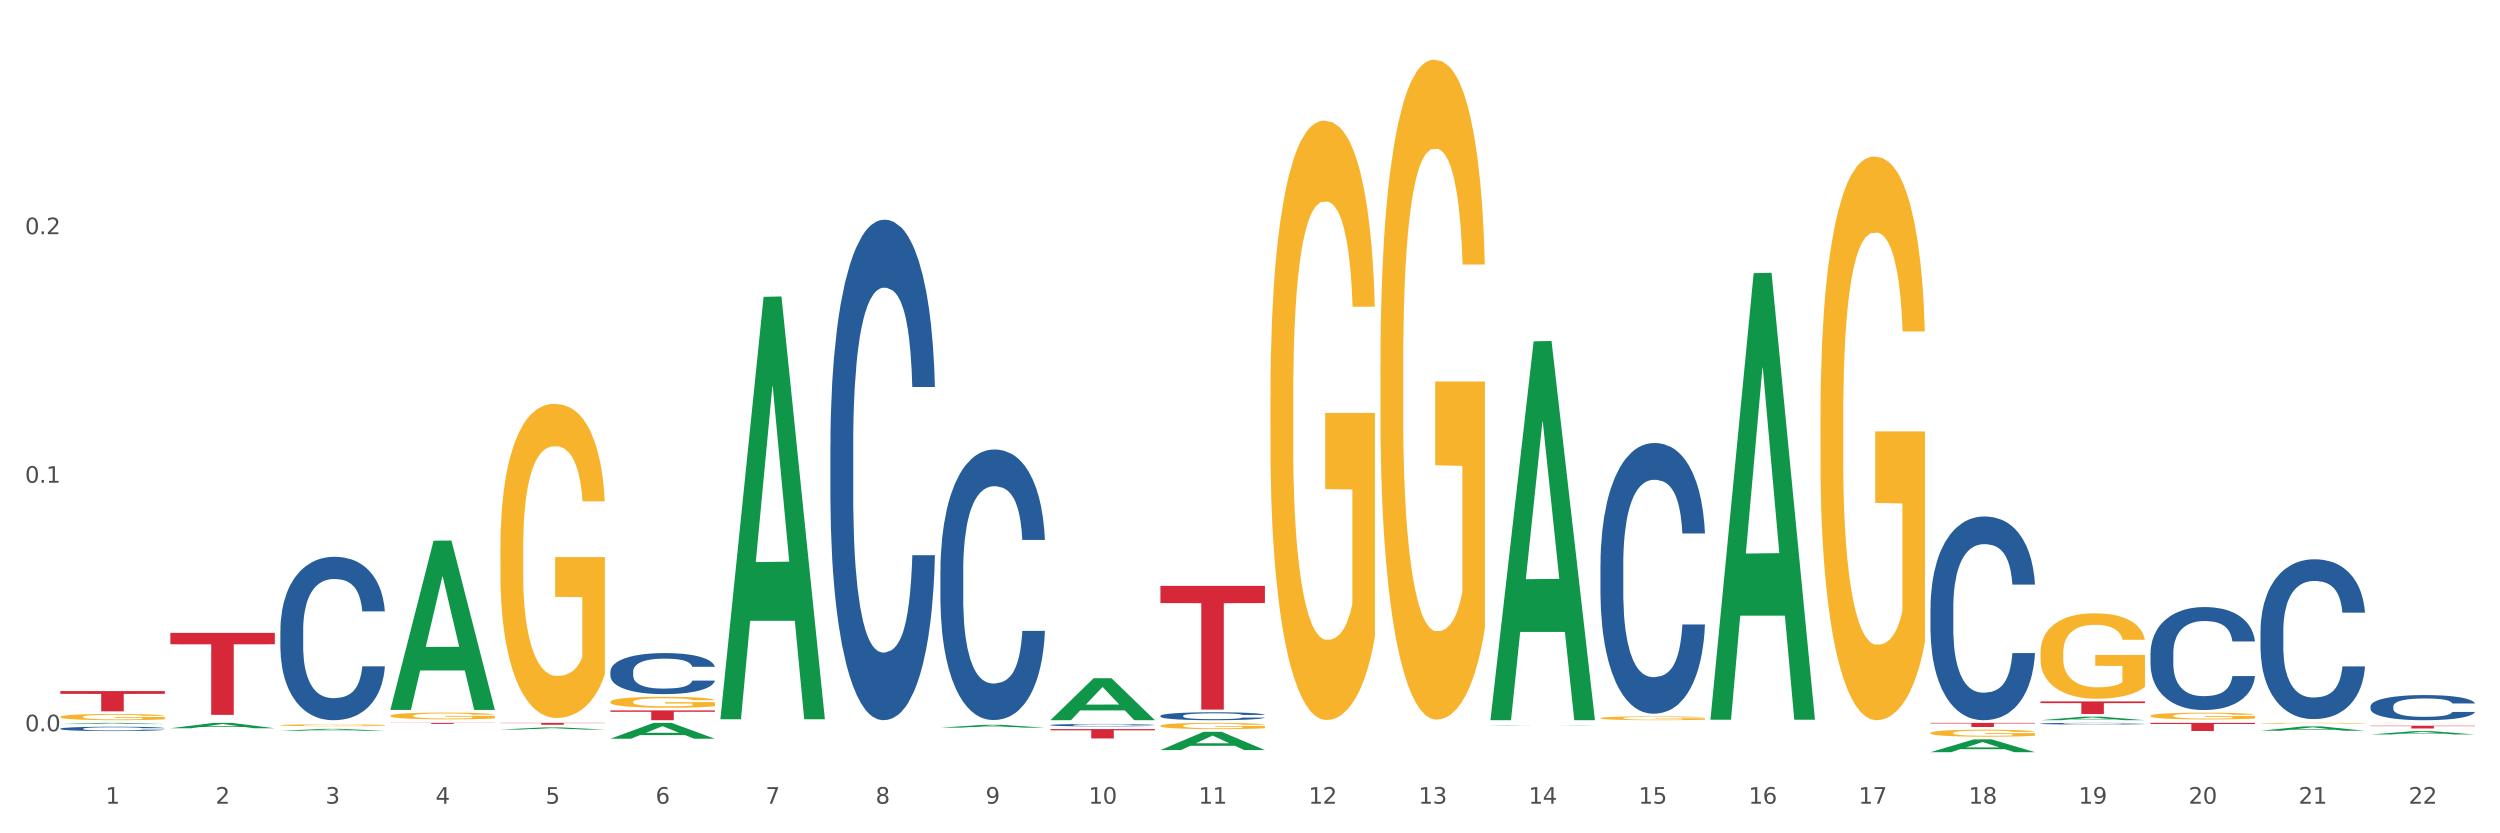 <?xml version="1.0" encoding="utf-8" standalone="no"?>
<!DOCTYPE svg PUBLIC "-//W3C//DTD SVG 1.1//EN"
  "http://www.w3.org/Graphics/SVG/1.1/DTD/svg11.dtd">
<svg xmlns:xlink="http://www.w3.org/1999/xlink" width="1080pt" height="360pt" viewBox="0 0 1080 360" xmlns="http://www.w3.org/2000/svg" version="1.1">
 <rect x="0" y="0" width="1080" height="360" fill="#333333" stroke="none"/>
 <defs>
  <style type="text/css">*{stroke-linejoin: round; stroke-linecap: butt}</style>
 </defs>
 <g id="figure_1">
  <g id="patch_1">
   <path d="M 0 360 
L 1080 360 
L 1080 0 
L 0 0 
z
" style="fill: #ffffff; stroke: #ffffff; stroke-linejoin: miter"/>
  </g>
  <g id="axes_1">
   <g id="matplotlib.axis_1">
    <g id="xtick_1">
     <g id="text_1">
      <!-- 1 -->
      <g style="fill: #4d4d4d" transform="translate(45.586 347.204) scale(0.096 -0.096)">
       <defs>
        <path id="DejaVuSans-31" d="M 794 531 
L 1825 531 
L 1825 4091 
L 703 3866 
L 703 4441 
L 1819 4666 
L 2450 4666 
L 2450 531 
L 3481 531 
L 3481 0 
L 794 0 
L 794 531 
z
" transform="scale(0.016)"/>
       </defs>
       <use xlink:href="#DejaVuSans-31"/>
      </g>
     </g>
    </g>
    <g id="xtick_2">
     <g id="text_2">
      <!-- 2 -->
      <g style="fill: #4d4d4d" transform="translate(93.11 347.204) scale(0.096 -0.096)">
       <defs>
        <path id="DejaVuSans-32" d="M 1228 531 
L 3431 531 
L 3431 0 
L 469 0 
L 469 531 
Q 828 903 1448 1529 
Q 2069 2156 2228 2338 
Q 2531 2678 2651 2914 
Q 2772 3150 2772 3378 
Q 2772 3750 2511 3984 
Q 2250 4219 1831 4219 
Q 1534 4219 1204 4116 
Q 875 4013 500 3803 
L 500 4441 
Q 881 4594 1212 4672 
Q 1544 4750 1819 4750 
Q 2544 4750 2975 4387 
Q 3406 4025 3406 3419 
Q 3406 3131 3298 2873 
Q 3191 2616 2906 2266 
Q 2828 2175 2409 1742 
Q 1991 1309 1228 531 
z
" transform="scale(0.016)"/>
       </defs>
       <use xlink:href="#DejaVuSans-32"/>
      </g>
     </g>
    </g>
    <g id="xtick_3">
     <g id="text_3">
      <!-- 3 -->
      <g style="fill: #4d4d4d" transform="translate(140.633 347.204) scale(0.096 -0.096)">
       <defs>
        <path id="DejaVuSans-33" d="M 2597 2516 
Q 3050 2419 3304 2112 
Q 3559 1806 3559 1356 
Q 3559 666 3084 287 
Q 2609 -91 1734 -91 
Q 1441 -91 1130 -33 
Q 819 25 488 141 
L 488 750 
Q 750 597 1062 519 
Q 1375 441 1716 441 
Q 2309 441 2620 675 
Q 2931 909 2931 1356 
Q 2931 1769 2642 2001 
Q 2353 2234 1838 2234 
L 1294 2234 
L 1294 2753 
L 1863 2753 
Q 2328 2753 2575 2939 
Q 2822 3125 2822 3475 
Q 2822 3834 2567 4026 
Q 2313 4219 1838 4219 
Q 1578 4219 1281 4162 
Q 984 4106 628 3988 
L 628 4550 
Q 988 4650 1302 4700 
Q 1616 4750 1894 4750 
Q 2613 4750 3031 4423 
Q 3450 4097 3450 3541 
Q 3450 3153 3228 2886 
Q 3006 2619 2597 2516 
z
" transform="scale(0.016)"/>
       </defs>
       <use xlink:href="#DejaVuSans-33"/>
      </g>
     </g>
    </g>
    <g id="xtick_4">
     <g id="text_4">
      <!-- 4 -->
      <g style="fill: #4d4d4d" transform="translate(188.156 347.204) scale(0.096 -0.096)">
       <defs>
        <path id="DejaVuSans-34" d="M 2419 4116 
L 825 1625 
L 2419 1625 
L 2419 4116 
z
M 2253 4666 
L 3047 4666 
L 3047 1625 
L 3713 1625 
L 3713 1100 
L 3047 1100 
L 3047 0 
L 2419 0 
L 2419 1100 
L 313 1100 
L 313 1709 
L 2253 4666 
z
" transform="scale(0.016)"/>
       </defs>
       <use xlink:href="#DejaVuSans-34"/>
      </g>
     </g>
    </g>
    <g id="xtick_5">
     <g id="text_5">
      <!-- 5 -->
      <g style="fill: #4d4d4d" transform="translate(235.679 347.204) scale(0.096 -0.096)">
       <defs>
        <path id="DejaVuSans-35" d="M 691 4666 
L 3169 4666 
L 3169 4134 
L 1269 4134 
L 1269 2991 
Q 1406 3038 1543 3061 
Q 1681 3084 1819 3084 
Q 2600 3084 3056 2656 
Q 3513 2228 3513 1497 
Q 3513 744 3044 326 
Q 2575 -91 1722 -91 
Q 1428 -91 1123 -41 
Q 819 9 494 109 
L 494 744 
Q 775 591 1075 516 
Q 1375 441 1709 441 
Q 2250 441 2565 725 
Q 2881 1009 2881 1497 
Q 2881 1984 2565 2268 
Q 2250 2553 1709 2553 
Q 1456 2553 1204 2497 
Q 953 2441 691 2322 
L 691 4666 
z
" transform="scale(0.016)"/>
       </defs>
       <use xlink:href="#DejaVuSans-35"/>
      </g>
     </g>
    </g>
    <g id="xtick_6">
     <g id="text_6">
      <!-- 6 -->
      <g style="fill: #4d4d4d" transform="translate(283.202 347.204) scale(0.096 -0.096)">
       <defs>
        <path id="DejaVuSans-36" d="M 2113 2584 
Q 1688 2584 1439 2293 
Q 1191 2003 1191 1497 
Q 1191 994 1439 701 
Q 1688 409 2113 409 
Q 2538 409 2786 701 
Q 3034 994 3034 1497 
Q 3034 2003 2786 2293 
Q 2538 2584 2113 2584 
z
M 3366 4563 
L 3366 3988 
Q 3128 4100 2886 4159 
Q 2644 4219 2406 4219 
Q 1781 4219 1451 3797 
Q 1122 3375 1075 2522 
Q 1259 2794 1537 2939 
Q 1816 3084 2150 3084 
Q 2853 3084 3261 2657 
Q 3669 2231 3669 1497 
Q 3669 778 3244 343 
Q 2819 -91 2113 -91 
Q 1303 -91 875 529 
Q 447 1150 447 2328 
Q 447 3434 972 4092 
Q 1497 4750 2381 4750 
Q 2619 4750 2861 4703 
Q 3103 4656 3366 4563 
z
" transform="scale(0.016)"/>
       </defs>
       <use xlink:href="#DejaVuSans-36"/>
      </g>
     </g>
    </g>
    <g id="xtick_7">
     <g id="text_7">
      <!-- 7 -->
      <g style="fill: #4d4d4d" transform="translate(330.725 347.204) scale(0.096 -0.096)">
       <defs>
        <path id="DejaVuSans-37" d="M 525 4666 
L 3525 4666 
L 3525 4397 
L 1831 0 
L 1172 0 
L 2766 4134 
L 525 4134 
L 525 4666 
z
" transform="scale(0.016)"/>
       </defs>
       <use xlink:href="#DejaVuSans-37"/>
      </g>
     </g>
    </g>
    <g id="xtick_8">
     <g id="text_8">
      <!-- 8 -->
      <g style="fill: #4d4d4d" transform="translate(378.248 347.204) scale(0.096 -0.096)">
       <defs>
        <path id="DejaVuSans-38" d="M 2034 2216 
Q 1584 2216 1326 1975 
Q 1069 1734 1069 1313 
Q 1069 891 1326 650 
Q 1584 409 2034 409 
Q 2484 409 2743 651 
Q 3003 894 3003 1313 
Q 3003 1734 2745 1975 
Q 2488 2216 2034 2216 
z
M 1403 2484 
Q 997 2584 770 2862 
Q 544 3141 544 3541 
Q 544 4100 942 4425 
Q 1341 4750 2034 4750 
Q 2731 4750 3128 4425 
Q 3525 4100 3525 3541 
Q 3525 3141 3298 2862 
Q 3072 2584 2669 2484 
Q 3125 2378 3379 2068 
Q 3634 1759 3634 1313 
Q 3634 634 3220 271 
Q 2806 -91 2034 -91 
Q 1263 -91 848 271 
Q 434 634 434 1313 
Q 434 1759 690 2068 
Q 947 2378 1403 2484 
z
M 1172 3481 
Q 1172 3119 1398 2916 
Q 1625 2713 2034 2713 
Q 2441 2713 2670 2916 
Q 2900 3119 2900 3481 
Q 2900 3844 2670 4047 
Q 2441 4250 2034 4250 
Q 1625 4250 1398 4047 
Q 1172 3844 1172 3481 
z
" transform="scale(0.016)"/>
       </defs>
       <use xlink:href="#DejaVuSans-38"/>
      </g>
     </g>
    </g>
    <g id="xtick_9">
     <g id="text_9">
      <!-- 9 -->
      <g style="fill: #4d4d4d" transform="translate(425.772 347.204) scale(0.096 -0.096)">
       <defs>
        <path id="DejaVuSans-39" d="M 703 97 
L 703 672 
Q 941 559 1184 500 
Q 1428 441 1663 441 
Q 2288 441 2617 861 
Q 2947 1281 2994 2138 
Q 2813 1869 2534 1725 
Q 2256 1581 1919 1581 
Q 1219 1581 811 2004 
Q 403 2428 403 3163 
Q 403 3881 828 4315 
Q 1253 4750 1959 4750 
Q 2769 4750 3195 4129 
Q 3622 3509 3622 2328 
Q 3622 1225 3098 567 
Q 2575 -91 1691 -91 
Q 1453 -91 1209 -44 
Q 966 3 703 97 
z
M 1959 2075 
Q 2384 2075 2632 2365 
Q 2881 2656 2881 3163 
Q 2881 3666 2632 3958 
Q 2384 4250 1959 4250 
Q 1534 4250 1286 3958 
Q 1038 3666 1038 3163 
Q 1038 2656 1286 2365 
Q 1534 2075 1959 2075 
z
" transform="scale(0.016)"/>
       </defs>
       <use xlink:href="#DejaVuSans-39"/>
      </g>
     </g>
    </g>
    <g id="xtick_10">
     <g id="text_10">
      <!-- 10 -->
      <g style="fill: #4d4d4d" transform="translate(470.241 347.204) scale(0.096 -0.096)">
       <defs>
        <path id="DejaVuSans-30" d="M 2034 4250 
Q 1547 4250 1301 3770 
Q 1056 3291 1056 2328 
Q 1056 1369 1301 889 
Q 1547 409 2034 409 
Q 2525 409 2770 889 
Q 3016 1369 3016 2328 
Q 3016 3291 2770 3770 
Q 2525 4250 2034 4250 
z
M 2034 4750 
Q 2819 4750 3233 4129 
Q 3647 3509 3647 2328 
Q 3647 1150 3233 529 
Q 2819 -91 2034 -91 
Q 1250 -91 836 529 
Q 422 1150 422 2328 
Q 422 3509 836 4129 
Q 1250 4750 2034 4750 
z
" transform="scale(0.016)"/>
       </defs>
       <use xlink:href="#DejaVuSans-31"/>
       <use xlink:href="#DejaVuSans-30" transform="translate(63.623 0)"/>
      </g>
     </g>
    </g>
    <g id="xtick_11">
     <g id="text_11">
      <!-- 11 -->
      <g style="fill: #4d4d4d" transform="translate(517.764 347.204) scale(0.096 -0.096)">
       <use xlink:href="#DejaVuSans-31"/>
       <use xlink:href="#DejaVuSans-31" transform="translate(63.623 0)"/>
      </g>
     </g>
    </g>
    <g id="xtick_12">
     <g id="text_12">
      <!-- 12 -->
      <g style="fill: #4d4d4d" transform="translate(565.287 347.204) scale(0.096 -0.096)">
       <use xlink:href="#DejaVuSans-31"/>
       <use xlink:href="#DejaVuSans-32" transform="translate(63.623 0)"/>
      </g>
     </g>
    </g>
    <g id="xtick_13">
     <g id="text_13">
      <!-- 13 -->
      <g style="fill: #4d4d4d" transform="translate(612.81 347.204) scale(0.096 -0.096)">
       <use xlink:href="#DejaVuSans-31"/>
       <use xlink:href="#DejaVuSans-33" transform="translate(63.623 0)"/>
      </g>
     </g>
    </g>
    <g id="xtick_14">
     <g id="text_14">
      <!-- 14 -->
      <g style="fill: #4d4d4d" transform="translate(660.333 347.204) scale(0.096 -0.096)">
       <use xlink:href="#DejaVuSans-31"/>
       <use xlink:href="#DejaVuSans-34" transform="translate(63.623 0)"/>
      </g>
     </g>
    </g>
    <g id="xtick_15">
     <g id="text_15">
      <!-- 15 -->
      <g style="fill: #4d4d4d" transform="translate(707.857 347.204) scale(0.096 -0.096)">
       <use xlink:href="#DejaVuSans-31"/>
       <use xlink:href="#DejaVuSans-35" transform="translate(63.623 0)"/>
      </g>
     </g>
    </g>
    <g id="xtick_16">
     <g id="text_16">
      <!-- 16 -->
      <g style="fill: #4d4d4d" transform="translate(755.38 347.204) scale(0.096 -0.096)">
       <use xlink:href="#DejaVuSans-31"/>
       <use xlink:href="#DejaVuSans-36" transform="translate(63.623 0)"/>
      </g>
     </g>
    </g>
    <g id="xtick_17">
     <g id="text_17">
      <!-- 17 -->
      <g style="fill: #4d4d4d" transform="translate(802.903 347.204) scale(0.096 -0.096)">
       <use xlink:href="#DejaVuSans-31"/>
       <use xlink:href="#DejaVuSans-37" transform="translate(63.623 0)"/>
      </g>
     </g>
    </g>
    <g id="xtick_18">
     <g id="text_18">
      <!-- 18 -->
      <g style="fill: #4d4d4d" transform="translate(850.426 347.204) scale(0.096 -0.096)">
       <use xlink:href="#DejaVuSans-31"/>
       <use xlink:href="#DejaVuSans-38" transform="translate(63.623 0)"/>
      </g>
     </g>
    </g>
    <g id="xtick_19">
     <g id="text_19">
      <!-- 19 -->
      <g style="fill: #4d4d4d" transform="translate(897.949 347.204) scale(0.096 -0.096)">
       <use xlink:href="#DejaVuSans-31"/>
       <use xlink:href="#DejaVuSans-39" transform="translate(63.623 0)"/>
      </g>
     </g>
    </g>
    <g id="xtick_20">
     <g id="text_20">
      <!-- 20 -->
      <g style="fill: #4d4d4d" transform="translate(945.472 347.204) scale(0.096 -0.096)">
       <use xlink:href="#DejaVuSans-32"/>
       <use xlink:href="#DejaVuSans-30" transform="translate(63.623 0)"/>
      </g>
     </g>
    </g>
    <g id="xtick_21">
     <g id="text_21">
      <!-- 21 -->
      <g style="fill: #4d4d4d" transform="translate(992.995 347.204) scale(0.096 -0.096)">
       <use xlink:href="#DejaVuSans-32"/>
       <use xlink:href="#DejaVuSans-31" transform="translate(63.623 0)"/>
      </g>
     </g>
    </g>
    <g id="xtick_22">
     <g id="text_22">
      <!-- 22 -->
      <g style="fill: #4d4d4d" transform="translate(1040.519 347.204) scale(0.096 -0.096)">
       <use xlink:href="#DejaVuSans-32"/>
       <use xlink:href="#DejaVuSans-32" transform="translate(63.623 0)"/>
      </g>
     </g>
    </g>
    <g id="xtick_23"/>
    <g id="xtick_24"/>
    <g id="xtick_25"/>
    <g id="xtick_26"/>
    <g id="xtick_27"/>
    <g id="xtick_28"/>
    <g id="xtick_29"/>
    <g id="xtick_30"/>
    <g id="xtick_31"/>
    <g id="xtick_32"/>
    <g id="xtick_33"/>
    <g id="xtick_34"/>
    <g id="xtick_35"/>
    <g id="xtick_36"/>
    <g id="xtick_37"/>
    <g id="xtick_38"/>
    <g id="xtick_39"/>
    <g id="xtick_40"/>
    <g id="xtick_41"/>
    <g id="xtick_42"/>
    <g id="xtick_43"/>
   </g>
   <g id="matplotlib.axis_2">
    <g id="ytick_1">
     <g id="text_23">
      <!-- 0.0 -->
      <g style="fill: #4d4d4d" transform="translate(10.8 315.924) scale(0.096 -0.096)">
       <defs>
        <path id="DejaVuSans-2e" d="M 684 794 
L 1344 794 
L 1344 0 
L 684 0 
L 684 794 
z
" transform="scale(0.016)"/>
       </defs>
       <use xlink:href="#DejaVuSans-30"/>
       <use xlink:href="#DejaVuSans-2e" transform="translate(63.623 0)"/>
       <use xlink:href="#DejaVuSans-30" transform="translate(95.41 0)"/>
      </g>
     </g>
    </g>
    <g id="ytick_2">
     <g id="text_24">
      <!-- 0.1 -->
      <g style="fill: #4d4d4d" transform="translate(10.8 208.552) scale(0.096 -0.096)">
       <use xlink:href="#DejaVuSans-30"/>
       <use xlink:href="#DejaVuSans-2e" transform="translate(63.623 0)"/>
       <use xlink:href="#DejaVuSans-31" transform="translate(95.41 0)"/>
      </g>
     </g>
    </g>
    <g id="ytick_3">
     <g id="text_25">
      <!-- 0.2 -->
      <g style="fill: #4d4d4d" transform="translate(10.8 101.181) scale(0.096 -0.096)">
       <use xlink:href="#DejaVuSans-30"/>
       <use xlink:href="#DejaVuSans-2e" transform="translate(63.623 0)"/>
       <use xlink:href="#DejaVuSans-32" transform="translate(95.41 0)"/>
      </g>
     </g>
    </g>
    <g id="ytick_4"/>
    <g id="ytick_5"/>
    <g id="ytick_6"/>
   </g>
   <g id="PolyCollection_1">
    <path d="M 26.067 312.799 
L 26.114 312.798 
L 44.731 312.277 
L 52.457 312.277 
L 71.214 312.8 
L 62.278 312.8 
L 58.228 312.678 
L 39.006 312.678 
L 38.866 312.68 
L 34.957 312.8 
L 26.067 312.8 
L 26.067 312.799 
L 41.426 312.605 
L 55.808 312.605 
L 48.687 312.388 
L 48.594 312.387 
L 48.501 312.389 
L 41.38 312.605 
L 41.426 312.605 
L 26.067 312.799 
z
" clip-path="url(#p0e058a654a)" style="fill: #109648"/>
    <path d="M 121.113 315.705 
L 121.16 315.704 
L 139.777 314.874 
L 147.503 314.874 
L 166.26 315.706 
L 157.324 315.706 
L 153.275 315.512 
L 134.052 315.512 
L 133.913 315.516 
L 130.003 315.706 
L 121.113 315.706 
L 121.113 315.705 
L 136.473 315.397 
L 150.854 315.396 
L 143.733 315.051 
L 143.64 315.05 
L 143.547 315.052 
L 136.426 315.396 
L 136.473 315.397 
L 121.113 315.705 
z
" clip-path="url(#p0e058a654a)" style="fill: #109648"/>
    <path d="M 168.636 306.559 
L 168.683 306.49 
L 187.3 233.575 
L 195.026 233.507 
L 213.783 306.696 
L 204.847 306.696 
L 200.798 289.653 
L 181.575 289.653 
L 181.436 289.928 
L 177.526 306.696 
L 168.636 306.696 
L 168.636 306.559 
L 183.996 279.482 
L 198.378 279.413 
L 191.256 249.107 
L 191.163 248.969 
L 191.07 249.175 
L 183.949 279.413 
L 183.996 279.482 
L 168.636 306.559 
z
" clip-path="url(#p0e058a654a)" style="fill: #109648"/>
    <path d="M 216.16 315.175 
L 216.206 315.174 
L 234.823 314.244 
L 242.55 314.244 
L 261.307 315.177 
L 252.37 315.177 
L 248.321 314.96 
L 229.099 314.96 
L 228.959 314.963 
L 225.049 315.177 
L 216.16 315.177 
L 216.16 315.175 
L 231.519 314.83 
L 245.901 314.829 
L 238.78 314.443 
L 238.687 314.441 
L 238.593 314.443 
L 231.472 314.829 
L 231.519 314.83 
L 216.16 315.175 
z
" clip-path="url(#p0e058a654a)" style="fill: #109648"/>
    <path d="M 263.683 303.201 
L 263.736 303.197 
L 263.736 303.041 
L 263.843 302.906 
L 264.376 302.581 
L 265.175 302.312 
L 265.762 302.169 
L 266.348 302.052 
L 267.041 301.935 
L 267.894 301.813 
L 269.439 301.636 
L 270.399 301.544 
L 271.571 301.449 
L 273.704 301.31 
L 275.249 301.232 
L 276.848 301.167 
L 279.46 301.089 
L 281.166 301.054 
L 282.978 301.028 
L 285.164 301.011 
L 286.816 301.007 
L 290.44 301.02 
L 293.532 301.059 
L 295.024 301.089 
L 296.943 301.141 
L 297.956 301.176 
L 299.608 301.245 
L 301.314 301.336 
L 302.487 301.414 
L 304.246 301.562 
L 305.578 301.709 
L 306.804 301.891 
L 307.444 302.017 
L 307.924 302.134 
L 308.35 302.269 
L 308.776 302.481 
L 299.182 302.481 
L 298.809 302.329 
L 298.223 302.186 
L 297.37 302.048 
L 296.623 301.961 
L 295.344 301.852 
L 294.172 301.783 
L 292.946 301.731 
L 291.453 301.688 
L 290.281 301.666 
L 288.628 301.649 
L 285.377 301.653 
L 283.191 301.688 
L 281.699 301.731 
L 280.739 301.77 
L 279.887 301.813 
L 278.927 301.874 
L 277.808 301.965 
L 277.008 302.048 
L 276.209 302.152 
L 275.569 302.256 
L 274.983 302.377 
L 274.503 302.507 
L 274.13 302.642 
L 273.81 302.806 
L 273.544 303.08 
L 273.544 303.674 
L 273.65 303.808 
L 273.917 303.986 
L 274.237 304.12 
L 274.77 304.281 
L 275.249 304.389 
L 276.155 304.545 
L 277.168 304.676 
L 277.968 304.758 
L 278.767 304.827 
L 280.153 304.923 
L 281.699 305.001 
L 283.031 305.049 
L 284.844 305.092 
L 286.07 305.109 
L 287.136 305.118 
L 289.748 305.118 
L 291.613 305.105 
L 293.692 305.075 
L 295.291 305.036 
L 296.623 304.988 
L 298.116 304.91 
L 299.075 304.836 
L 299.075 303.93 
L 287.349 303.925 
L 287.349 303.323 
L 308.83 303.323 
L 308.83 305.092 
L 307.924 305.183 
L 306.911 305.265 
L 305.845 305.339 
L 304.246 305.43 
L 302.327 305.517 
L 300.621 305.578 
L 298.809 305.63 
L 296.677 305.677 
L 293.905 305.721 
L 292.199 305.738 
L 290.067 305.751 
L 287.562 305.755 
L 285.377 305.747 
L 283.245 305.725 
L 281.006 305.686 
L 278.821 305.63 
L 277.168 305.573 
L 275.516 305.504 
L 273.757 305.413 
L 272.371 305.326 
L 271.305 305.248 
L 270.132 305.148 
L 268.853 305.018 
L 267.894 304.901 
L 267.041 304.78 
L 266.135 304.624 
L 265.495 304.489 
L 264.855 304.32 
L 264.482 304.194 
L 264.056 303.999 
L 263.736 303.726 
L 263.683 303.201 
z
" clip-path="url(#p0e058a654a)" style="fill: #f7b32b"/>
    <path d="M 26.067 309.678 
L 26.12 309.675 
L 26.12 309.587 
L 26.227 309.51 
L 26.76 309.325 
L 27.559 309.172 
L 28.146 309.091 
L 28.732 309.024 
L 29.425 308.958 
L 30.278 308.889 
L 31.824 308.787 
L 32.783 308.736 
L 33.956 308.681 
L 36.088 308.602 
L 37.634 308.558 
L 39.233 308.521 
L 41.844 308.477 
L 43.55 308.457 
L 45.362 308.442 
L 47.548 308.432 
L 49.2 308.43 
L 52.825 308.437 
L 55.916 308.459 
L 57.409 308.477 
L 59.328 308.506 
L 60.34 308.526 
L 61.993 308.565 
L 63.698 308.617 
L 64.871 308.662 
L 66.63 308.745 
L 67.963 308.829 
L 69.189 308.933 
L 69.828 309.004 
L 70.308 309.071 
L 70.734 309.148 
L 71.161 309.268 
L 61.566 309.268 
L 61.193 309.182 
L 60.607 309.101 
L 59.754 309.022 
L 59.008 308.972 
L 57.729 308.911 
L 56.556 308.871 
L 55.33 308.842 
L 53.837 308.817 
L 52.665 308.805 
L 51.012 308.795 
L 47.761 308.797 
L 45.576 308.817 
L 44.083 308.842 
L 43.124 308.864 
L 42.271 308.889 
L 41.311 308.923 
L 40.192 308.975 
L 39.393 309.022 
L 38.593 309.081 
L 37.953 309.14 
L 37.367 309.209 
L 36.887 309.283 
L 36.514 309.36 
L 36.194 309.453 
L 35.928 309.609 
L 35.928 309.947 
L 36.035 310.023 
L 36.301 310.124 
L 36.621 310.201 
L 37.154 310.292 
L 37.634 310.354 
L 38.54 310.443 
L 39.552 310.517 
L 40.352 310.564 
L 41.152 310.603 
L 42.537 310.657 
L 44.083 310.702 
L 45.416 310.729 
L 47.228 310.753 
L 48.454 310.763 
L 49.52 310.768 
L 52.132 310.768 
L 53.997 310.761 
L 56.076 310.744 
L 57.675 310.721 
L 59.008 310.694 
L 60.5 310.65 
L 61.46 310.608 
L 61.46 310.092 
L 49.733 310.09 
L 49.733 309.747 
L 71.214 309.747 
L 71.214 310.753 
L 70.308 310.805 
L 69.295 310.852 
L 68.229 310.894 
L 66.63 310.946 
L 64.711 310.995 
L 63.005 311.03 
L 61.193 311.059 
L 59.061 311.086 
L 56.289 311.111 
L 54.584 311.121 
L 52.452 311.128 
L 49.946 311.131 
L 47.761 311.126 
L 45.629 311.114 
L 43.39 311.091 
L 41.205 311.059 
L 39.552 311.027 
L 37.9 310.988 
L 36.141 310.936 
L 34.755 310.887 
L 33.689 310.842 
L 32.517 310.786 
L 31.237 310.712 
L 30.278 310.645 
L 29.425 310.576 
L 28.519 310.487 
L 27.879 310.411 
L 27.24 310.314 
L 26.867 310.243 
L 26.44 310.132 
L 26.12 309.976 
L 26.067 309.678 
z
" clip-path="url(#p0e058a654a)" style="fill: #f7b32b"/>
    <path d="M 1024.053 312.325 
L 1024.106 312.325 
L 1024.106 312.322 
L 1024.213 312.319 
L 1024.746 312.312 
L 1025.545 312.306 
L 1026.132 312.302 
L 1026.718 312.3 
L 1027.411 312.297 
L 1028.264 312.295 
L 1029.81 312.291 
L 1030.769 312.289 
L 1031.942 312.287 
L 1034.074 312.284 
L 1035.62 312.282 
L 1037.219 312.28 
L 1039.83 312.279 
L 1041.536 312.278 
L 1043.348 312.277 
L 1045.534 312.277 
L 1047.186 312.277 
L 1050.811 312.277 
L 1053.902 312.278 
L 1055.395 312.279 
L 1057.314 312.28 
L 1058.326 312.281 
L 1059.979 312.282 
L 1061.684 312.284 
L 1062.857 312.286 
L 1064.616 312.289 
L 1065.949 312.292 
L 1067.175 312.296 
L 1067.814 312.299 
L 1068.294 312.302 
L 1068.72 312.305 
L 1069.147 312.309 
L 1059.552 312.309 
L 1059.179 312.306 
L 1058.593 312.303 
L 1057.74 312.3 
L 1056.994 312.298 
L 1055.715 312.296 
L 1054.542 312.294 
L 1053.316 312.293 
L 1051.823 312.292 
L 1050.651 312.291 
L 1048.998 312.291 
L 1045.747 312.291 
L 1043.562 312.292 
L 1042.069 312.293 
L 1041.11 312.294 
L 1040.257 312.295 
L 1039.297 312.296 
L 1038.178 312.298 
L 1037.379 312.3 
L 1036.579 312.302 
L 1035.939 312.304 
L 1035.353 312.307 
L 1034.873 312.31 
L 1034.5 312.313 
L 1034.18 312.316 
L 1033.914 312.322 
L 1033.914 312.336 
L 1034.021 312.339 
L 1034.287 312.342 
L 1034.607 312.345 
L 1035.14 312.349 
L 1035.62 312.351 
L 1036.526 312.355 
L 1037.538 312.358 
L 1038.338 312.359 
L 1039.138 312.361 
L 1040.523 312.363 
L 1042.069 312.365 
L 1043.402 312.366 
L 1045.214 312.367 
L 1046.44 312.367 
L 1047.506 312.367 
L 1050.118 312.367 
L 1051.983 312.367 
L 1054.062 312.366 
L 1055.661 312.365 
L 1056.994 312.364 
L 1058.486 312.363 
L 1059.446 312.361 
L 1059.446 312.341 
L 1047.719 312.341 
L 1047.719 312.328 
L 1069.2 312.328 
L 1069.2 312.367 
L 1068.294 312.369 
L 1067.281 312.371 
L 1066.215 312.372 
L 1064.616 312.374 
L 1062.697 312.376 
L 1060.991 312.377 
L 1059.179 312.379 
L 1057.047 312.38 
L 1054.275 312.381 
L 1052.57 312.381 
L 1050.438 312.381 
L 1047.932 312.381 
L 1045.747 312.381 
L 1043.615 312.381 
L 1041.376 312.38 
L 1039.191 312.379 
L 1037.538 312.377 
L 1035.886 312.376 
L 1034.127 312.374 
L 1032.741 312.372 
L 1031.675 312.37 
L 1030.503 312.368 
L 1029.223 312.365 
L 1028.264 312.363 
L 1027.411 312.36 
L 1026.505 312.356 
L 1025.865 312.353 
L 1025.226 312.35 
L 1024.853 312.347 
L 1024.426 312.343 
L 1024.106 312.337 
L 1024.053 312.325 
z
" clip-path="url(#p0e058a654a)" style="fill: #f7b32b"/>
    <path d="M 976.53 312.45 
L 976.583 312.45 
L 976.583 312.437 
L 976.69 312.427 
L 977.223 312.401 
L 978.022 312.38 
L 978.609 312.369 
L 979.195 312.359 
L 979.888 312.35 
L 980.741 312.341 
L 982.287 312.327 
L 983.246 312.319 
L 984.419 312.312 
L 986.551 312.301 
L 988.096 312.295 
L 989.696 312.29 
L 992.307 312.283 
L 994.013 312.281 
L 995.825 312.279 
L 998.011 312.277 
L 999.663 312.277 
L 1003.288 312.278 
L 1006.379 312.281 
L 1007.872 312.283 
L 1009.79 312.288 
L 1010.803 312.29 
L 1012.456 312.296 
L 1014.161 312.303 
L 1015.334 312.309 
L 1017.093 312.321 
L 1018.425 312.332 
L 1019.651 312.347 
L 1020.291 312.357 
L 1020.771 312.366 
L 1021.197 312.377 
L 1021.624 312.393 
L 1012.029 312.393 
L 1011.656 312.381 
L 1011.07 312.37 
L 1010.217 312.359 
L 1009.471 312.352 
L 1008.191 312.344 
L 1007.019 312.338 
L 1005.793 312.334 
L 1004.3 312.331 
L 1003.128 312.329 
L 1001.475 312.328 
L 998.224 312.328 
L 996.038 312.331 
L 994.546 312.334 
L 993.587 312.337 
L 992.734 312.341 
L 991.774 312.345 
L 990.655 312.353 
L 989.855 312.359 
L 989.056 312.367 
L 988.416 312.375 
L 987.83 312.385 
L 987.35 312.395 
L 986.977 312.406 
L 986.657 312.419 
L 986.391 312.44 
L 986.391 312.487 
L 986.497 312.498 
L 986.764 312.512 
L 987.084 312.523 
L 987.617 312.535 
L 988.096 312.544 
L 989.003 312.556 
L 990.015 312.566 
L 990.815 312.573 
L 991.614 312.578 
L 993 312.586 
L 994.546 312.592 
L 995.879 312.596 
L 997.691 312.599 
L 998.917 312.601 
L 999.983 312.601 
L 1002.595 312.601 
L 1004.46 312.6 
L 1006.539 312.598 
L 1008.138 312.595 
L 1009.471 312.591 
L 1010.963 312.585 
L 1011.923 312.579 
L 1011.923 312.508 
L 1000.196 312.507 
L 1000.196 312.46 
L 1021.677 312.46 
L 1021.677 312.599 
L 1020.771 312.606 
L 1019.758 312.613 
L 1018.692 312.619 
L 1017.093 312.626 
L 1015.174 312.633 
L 1013.468 312.638 
L 1011.656 312.642 
L 1009.524 312.645 
L 1006.752 312.649 
L 1005.047 312.65 
L 1002.914 312.651 
L 1000.409 312.652 
L 998.224 312.651 
L 996.092 312.649 
L 993.853 312.646 
L 991.668 312.642 
L 990.015 312.637 
L 988.363 312.632 
L 986.604 312.625 
L 985.218 312.618 
L 984.152 312.612 
L 982.979 312.604 
L 981.7 312.593 
L 980.741 312.584 
L 979.888 312.575 
L 978.982 312.562 
L 978.342 312.552 
L 977.703 312.538 
L 977.329 312.528 
L 976.903 312.513 
L 976.583 312.491 
L 976.53 312.45 
z
" clip-path="url(#p0e058a654a)" style="fill: #f7b32b"/>
    <path d="M 929.007 309.233 
L 929.06 309.231 
L 929.06 309.134 
L 929.167 309.052 
L 929.7 308.852 
L 930.499 308.686 
L 931.086 308.598 
L 931.672 308.526 
L 932.365 308.454 
L 933.218 308.379 
L 934.763 308.27 
L 935.723 308.214 
L 936.895 308.155 
L 939.028 308.07 
L 940.573 308.022 
L 942.172 307.982 
L 944.784 307.933 
L 946.49 307.912 
L 948.302 307.896 
L 950.488 307.885 
L 952.14 307.883 
L 955.764 307.891 
L 958.856 307.915 
L 960.348 307.933 
L 962.267 307.966 
L 963.28 307.987 
L 964.932 308.03 
L 966.638 308.086 
L 967.811 308.134 
L 969.57 308.224 
L 970.902 308.315 
L 972.128 308.427 
L 972.768 308.505 
L 973.248 308.577 
L 973.674 308.659 
L 974.1 308.79 
L 964.506 308.79 
L 964.133 308.697 
L 963.547 308.609 
L 962.694 308.523 
L 961.948 308.47 
L 960.668 308.403 
L 959.496 308.361 
L 958.27 308.328 
L 956.777 308.302 
L 955.605 308.288 
L 953.952 308.278 
L 950.701 308.28 
L 948.515 308.302 
L 947.023 308.328 
L 946.063 308.352 
L 945.211 308.379 
L 944.251 308.417 
L 943.132 308.473 
L 942.332 308.523 
L 941.533 308.587 
L 940.893 308.651 
L 940.307 308.726 
L 939.827 308.806 
L 939.454 308.889 
L 939.134 308.99 
L 938.868 309.158 
L 938.868 309.524 
L 938.974 309.607 
L 939.241 309.716 
L 939.561 309.799 
L 940.094 309.898 
L 940.573 309.964 
L 941.479 310.061 
L 942.492 310.141 
L 943.292 310.191 
L 944.091 310.234 
L 945.477 310.293 
L 947.023 310.341 
L 948.355 310.37 
L 950.168 310.397 
L 951.394 310.407 
L 952.46 310.413 
L 955.072 310.413 
L 956.937 310.405 
L 959.016 310.386 
L 960.615 310.362 
L 961.948 310.333 
L 963.44 310.285 
L 964.399 310.239 
L 964.399 309.682 
L 952.673 309.679 
L 952.673 309.308 
L 974.154 309.308 
L 974.154 310.397 
L 973.248 310.453 
L 972.235 310.504 
L 971.169 310.549 
L 969.57 310.605 
L 967.651 310.658 
L 965.945 310.696 
L 964.133 310.728 
L 962.001 310.757 
L 959.229 310.784 
L 957.523 310.794 
L 955.391 310.802 
L 952.886 310.805 
L 950.701 310.8 
L 948.569 310.786 
L 946.33 310.762 
L 944.145 310.728 
L 942.492 310.693 
L 940.84 310.65 
L 939.081 310.594 
L 937.695 310.541 
L 936.629 310.493 
L 935.456 310.431 
L 934.177 310.351 
L 933.218 310.279 
L 932.365 310.205 
L 931.459 310.109 
L 930.819 310.026 
L 930.179 309.922 
L 929.806 309.844 
L 929.38 309.724 
L 929.06 309.556 
L 929.007 309.233 
z
" clip-path="url(#p0e058a654a)" style="fill: #f7b32b"/>
    <path d="M 881.484 282.001 
L 881.537 281.967 
L 881.537 280.754 
L 881.643 279.709 
L 882.177 277.181 
L 882.976 275.091 
L 883.562 273.979 
L 884.149 273.069 
L 884.842 272.158 
L 885.694 271.215 
L 887.24 269.833 
L 888.2 269.125 
L 889.372 268.383 
L 891.504 267.305 
L 893.05 266.698 
L 894.649 266.192 
L 897.261 265.586 
L 898.967 265.316 
L 900.779 265.114 
L 902.964 264.979 
L 904.617 264.945 
L 908.241 265.046 
L 911.333 265.35 
L 912.825 265.586 
L 914.744 265.99 
L 915.757 266.26 
L 917.409 266.799 
L 919.115 267.507 
L 920.288 268.114 
L 922.047 269.26 
L 923.379 270.406 
L 924.605 271.821 
L 925.245 272.799 
L 925.724 273.709 
L 926.151 274.754 
L 926.577 276.406 
L 916.983 276.406 
L 916.61 275.226 
L 916.023 274.113 
L 915.171 273.035 
L 914.424 272.361 
L 913.145 271.518 
L 911.972 270.979 
L 910.747 270.574 
L 909.254 270.237 
L 908.081 270.069 
L 906.429 269.934 
L 903.178 269.968 
L 900.992 270.237 
L 899.5 270.574 
L 898.54 270.878 
L 897.687 271.215 
L 896.728 271.687 
L 895.609 272.394 
L 894.809 273.035 
L 894.01 273.844 
L 893.37 274.653 
L 892.784 275.597 
L 892.304 276.608 
L 891.931 277.653 
L 891.611 278.934 
L 891.344 281.057 
L 891.344 285.675 
L 891.451 286.72 
L 891.718 288.102 
L 892.037 289.147 
L 892.57 290.394 
L 893.05 291.237 
L 893.956 292.45 
L 894.969 293.461 
L 895.769 294.102 
L 896.568 294.641 
L 897.954 295.383 
L 899.5 295.989 
L 900.832 296.36 
L 902.645 296.697 
L 903.871 296.832 
L 904.937 296.899 
L 907.548 296.899 
L 909.414 296.798 
L 911.493 296.562 
L 913.092 296.259 
L 914.424 295.888 
L 915.917 295.282 
L 916.876 294.708 
L 916.876 287.664 
L 905.15 287.63 
L 905.15 282.945 
L 926.631 282.945 
L 926.631 296.697 
L 925.724 297.405 
L 924.712 298.045 
L 923.646 298.619 
L 922.047 299.326 
L 920.128 300.001 
L 918.422 300.472 
L 916.61 300.877 
L 914.478 301.248 
L 911.706 301.585 
L 910 301.72 
L 907.868 301.821 
L 905.363 301.854 
L 903.178 301.787 
L 901.045 301.618 
L 898.807 301.315 
L 896.621 300.877 
L 894.969 300.439 
L 893.317 299.899 
L 891.558 299.192 
L 890.172 298.517 
L 889.106 297.911 
L 887.933 297.135 
L 886.654 296.124 
L 885.694 295.214 
L 884.842 294.27 
L 883.935 293.057 
L 883.296 292.012 
L 882.656 290.697 
L 882.283 289.72 
L 881.857 288.203 
L 881.537 286.079 
L 881.484 282.001 
z
" clip-path="url(#p0e058a654a)" style="fill: #f7b32b"/>
    <path d="M 263.683 306.902 
L 308.83 306.902 
L 308.83 307.489 
L 291.07 307.493 
L 291.07 311.131 
L 281.335 311.131 
L 281.335 307.493 
L 263.683 307.489 
L 263.683 306.905 
L 263.683 306.902 
z
" clip-path="url(#p0e058a654a)" style="fill: #d62839"/>
    <path d="M 216.16 312.277 
L 261.307 312.277 
L 261.307 312.391 
L 243.547 312.392 
L 243.547 313.097 
L 233.812 313.097 
L 233.812 312.392 
L 216.16 312.391 
L 216.16 312.278 
L 216.16 312.277 
z
" clip-path="url(#p0e058a654a)" style="fill: #d62839"/>
    <path d="M 168.636 312.277 
L 213.783 312.277 
L 213.783 312.339 
L 196.024 312.34 
L 196.024 312.727 
L 186.289 312.727 
L 186.289 312.34 
L 168.636 312.339 
L 168.636 312.277 
L 168.636 312.277 
z
" clip-path="url(#p0e058a654a)" style="fill: #d62839"/>
    <path d="M 453.775 314.947 
L 498.922 314.947 
L 498.922 315.511 
L 481.163 315.515 
L 481.163 319.003 
L 471.428 319.003 
L 471.428 315.515 
L 453.775 315.511 
L 453.775 314.951 
L 453.775 314.947 
z
" clip-path="url(#p0e058a654a)" style="fill: #d62839"/>
    <path d="M 833.96 312.277 
L 879.107 312.277 
L 879.107 312.527 
L 861.348 312.529 
L 861.348 314.076 
L 851.613 314.076 
L 851.613 312.529 
L 833.96 312.527 
L 833.96 312.279 
L 833.96 312.277 
z
" clip-path="url(#p0e058a654a)" style="fill: #d62839"/>
    <path d="M 501.298 253.104 
L 546.445 253.104 
L 546.445 260.531 
L 528.686 260.581 
L 528.686 306.548 
L 518.951 306.548 
L 518.951 260.581 
L 501.298 260.531 
L 501.298 253.154 
L 501.298 253.104 
z
" clip-path="url(#p0e058a654a)" style="fill: #d62839"/>
    <path d="M 121.113 313.281 
L 121.167 313.28 
L 121.167 313.253 
L 121.273 313.229 
L 121.806 313.172 
L 122.606 313.125 
L 123.192 313.1 
L 123.778 313.08 
L 124.471 313.059 
L 125.324 313.038 
L 126.87 313.007 
L 127.829 312.991 
L 129.002 312.974 
L 131.134 312.95 
L 132.68 312.936 
L 134.279 312.925 
L 136.891 312.911 
L 138.596 312.905 
L 140.409 312.901 
L 142.594 312.898 
L 144.246 312.897 
L 147.871 312.899 
L 150.963 312.906 
L 152.455 312.911 
L 154.374 312.92 
L 155.387 312.927 
L 157.039 312.939 
L 158.745 312.955 
L 159.917 312.968 
L 161.676 312.994 
L 163.009 313.02 
L 164.235 313.052 
L 164.874 313.074 
L 165.354 313.094 
L 165.781 313.118 
L 166.207 313.155 
L 156.613 313.155 
L 156.239 313.128 
L 155.653 313.103 
L 154.8 313.079 
L 154.054 313.064 
L 152.775 313.045 
L 151.602 313.033 
L 150.376 313.024 
L 148.884 313.016 
L 147.711 313.012 
L 146.059 313.009 
L 142.807 313.01 
L 140.622 313.016 
L 139.129 313.024 
L 138.17 313.03 
L 137.317 313.038 
L 136.358 313.049 
L 135.238 313.065 
L 134.439 313.079 
L 133.639 313.097 
L 133 313.115 
L 132.413 313.137 
L 131.934 313.159 
L 131.561 313.183 
L 131.241 313.212 
L 130.974 313.26 
L 130.974 313.363 
L 131.081 313.387 
L 131.347 313.418 
L 131.667 313.442 
L 132.2 313.47 
L 132.68 313.489 
L 133.586 313.516 
L 134.599 313.539 
L 135.398 313.553 
L 136.198 313.565 
L 137.584 313.582 
L 139.129 313.596 
L 140.462 313.604 
L 142.274 313.611 
L 143.5 313.614 
L 144.566 313.616 
L 147.178 313.616 
L 149.044 313.614 
L 151.122 313.608 
L 152.722 313.602 
L 154.054 313.593 
L 155.547 313.58 
L 156.506 313.567 
L 156.506 313.408 
L 144.779 313.407 
L 144.779 313.302 
L 166.26 313.302 
L 166.26 313.611 
L 165.354 313.627 
L 164.341 313.642 
L 163.275 313.655 
L 161.676 313.671 
L 159.757 313.686 
L 158.052 313.696 
L 156.239 313.706 
L 154.107 313.714 
L 151.336 313.721 
L 149.63 313.724 
L 147.498 313.727 
L 144.993 313.728 
L 142.807 313.726 
L 140.675 313.722 
L 138.437 313.715 
L 136.251 313.706 
L 134.599 313.696 
L 132.946 313.684 
L 131.187 313.668 
L 129.802 313.652 
L 128.736 313.639 
L 127.563 313.621 
L 126.284 313.599 
L 125.324 313.578 
L 124.471 313.557 
L 123.565 313.53 
L 122.926 313.506 
L 122.286 313.476 
L 121.913 313.454 
L 121.486 313.42 
L 121.167 313.373 
L 121.113 313.281 
z
" clip-path="url(#p0e058a654a)" style="fill: #f7b32b"/>
    <path d="M 168.636 309.189 
L 168.69 309.186 
L 168.69 309.09 
L 168.796 309.008 
L 169.329 308.808 
L 170.129 308.643 
L 170.715 308.555 
L 171.302 308.484 
L 171.994 308.412 
L 172.847 308.337 
L 174.393 308.228 
L 175.353 308.172 
L 176.525 308.114 
L 178.657 308.029 
L 180.203 307.981 
L 181.802 307.941 
L 184.414 307.893 
L 186.12 307.872 
L 187.932 307.856 
L 190.117 307.845 
L 191.77 307.842 
L 195.394 307.85 
L 198.486 307.874 
L 199.978 307.893 
L 201.897 307.925 
L 202.91 307.946 
L 204.562 307.989 
L 206.268 308.045 
L 207.44 308.092 
L 209.199 308.183 
L 210.532 308.273 
L 211.758 308.385 
L 212.398 308.462 
L 212.877 308.534 
L 213.304 308.617 
L 213.73 308.747 
L 204.136 308.747 
L 203.763 308.654 
L 203.176 308.566 
L 202.323 308.481 
L 201.577 308.428 
L 200.298 308.361 
L 199.125 308.319 
L 197.899 308.287 
L 196.407 308.26 
L 195.234 308.247 
L 193.582 308.236 
L 190.33 308.239 
L 188.145 308.26 
L 186.653 308.287 
L 185.693 308.311 
L 184.84 308.337 
L 183.881 308.374 
L 182.762 308.43 
L 181.962 308.481 
L 181.162 308.545 
L 180.523 308.609 
L 179.937 308.683 
L 179.457 308.763 
L 179.084 308.846 
L 178.764 308.947 
L 178.497 309.114 
L 178.497 309.479 
L 178.604 309.561 
L 178.87 309.67 
L 179.19 309.753 
L 179.723 309.851 
L 180.203 309.918 
L 181.109 310.014 
L 182.122 310.094 
L 182.921 310.144 
L 183.721 310.187 
L 185.107 310.245 
L 186.653 310.293 
L 187.985 310.322 
L 189.797 310.349 
L 191.023 310.36 
L 192.089 310.365 
L 194.701 310.365 
L 196.567 310.357 
L 198.646 310.338 
L 200.245 310.314 
L 201.577 310.285 
L 203.07 310.237 
L 204.029 310.192 
L 204.029 309.636 
L 192.303 309.633 
L 192.303 309.263 
L 213.783 309.263 
L 213.783 310.349 
L 212.877 310.405 
L 211.865 310.455 
L 210.798 310.501 
L 209.199 310.557 
L 207.281 310.61 
L 205.575 310.647 
L 203.763 310.679 
L 201.631 310.708 
L 198.859 310.735 
L 197.153 310.746 
L 195.021 310.754 
L 192.516 310.756 
L 190.33 310.751 
L 188.198 310.738 
L 185.96 310.714 
L 183.774 310.679 
L 182.122 310.644 
L 180.47 310.602 
L 178.711 310.546 
L 177.325 310.493 
L 176.259 310.445 
L 175.086 310.384 
L 173.807 310.304 
L 172.847 310.232 
L 171.994 310.157 
L 171.088 310.062 
L 170.449 309.979 
L 169.809 309.875 
L 169.436 309.798 
L 169.01 309.678 
L 168.69 309.511 
L 168.636 309.189 
z
" clip-path="url(#p0e058a654a)" style="fill: #f7b32b"/>
    <path d="M 216.16 237.172 
L 216.213 237.048 
L 216.213 232.587 
L 216.319 228.745 
L 216.853 219.451 
L 217.652 211.767 
L 218.238 207.678 
L 218.825 204.332 
L 219.518 200.986 
L 220.37 197.516 
L 221.916 192.435 
L 222.876 189.832 
L 224.048 187.106 
L 226.18 183.14 
L 227.726 180.91 
L 229.325 179.051 
L 231.937 176.82 
L 233.643 175.829 
L 235.455 175.085 
L 237.64 174.589 
L 239.293 174.465 
L 242.917 174.837 
L 246.009 175.953 
L 247.501 176.82 
L 249.42 178.307 
L 250.433 179.299 
L 252.085 181.281 
L 253.791 183.884 
L 254.964 186.114 
L 256.723 190.328 
L 258.055 194.541 
L 259.281 199.746 
L 259.921 203.34 
L 260.4 206.686 
L 260.827 210.528 
L 261.253 216.6 
L 251.659 216.6 
L 251.286 212.263 
L 250.699 208.173 
L 249.847 204.208 
L 249.1 201.729 
L 247.821 198.631 
L 246.648 196.648 
L 245.422 195.161 
L 243.93 193.922 
L 242.757 193.302 
L 241.105 192.806 
L 237.854 192.93 
L 235.668 193.922 
L 234.176 195.161 
L 233.216 196.276 
L 232.363 197.516 
L 231.404 199.251 
L 230.285 201.853 
L 229.485 204.208 
L 228.686 207.182 
L 228.046 210.156 
L 227.46 213.626 
L 226.98 217.344 
L 226.607 221.185 
L 226.287 225.895 
L 226.02 233.702 
L 226.02 250.68 
L 226.127 254.522 
L 226.394 259.602 
L 226.713 263.444 
L 227.246 268.029 
L 227.726 271.128 
L 228.632 275.589 
L 229.645 279.307 
L 230.445 281.661 
L 231.244 283.644 
L 232.63 286.37 
L 234.176 288.601 
L 235.508 289.964 
L 237.321 291.204 
L 238.547 291.699 
L 239.613 291.947 
L 242.224 291.947 
L 244.09 291.575 
L 246.169 290.708 
L 247.768 289.592 
L 249.1 288.229 
L 250.593 285.999 
L 251.552 283.892 
L 251.552 257.991 
L 239.826 257.867 
L 239.826 240.642 
L 261.307 240.642 
L 261.307 291.204 
L 260.4 293.806 
L 259.388 296.161 
L 258.322 298.267 
L 256.723 300.87 
L 254.804 303.348 
L 253.098 305.083 
L 251.286 306.57 
L 249.154 307.933 
L 246.382 309.173 
L 244.676 309.668 
L 242.544 310.04 
L 240.039 310.164 
L 237.854 309.916 
L 235.721 309.297 
L 233.483 308.181 
L 231.297 306.57 
L 229.645 304.959 
L 227.993 302.976 
L 226.234 300.374 
L 224.848 297.896 
L 223.782 295.665 
L 222.609 292.815 
L 221.33 289.097 
L 220.37 285.751 
L 219.518 282.281 
L 218.611 277.82 
L 217.972 273.978 
L 217.332 269.145 
L 216.959 265.551 
L 216.533 259.974 
L 216.213 252.167 
L 216.16 237.172 
z
" clip-path="url(#p0e058a654a)" style="fill: #f7b32b"/>
    <path d="M 73.59 273.411 
L 118.737 273.411 
L 118.737 278.332 
L 100.978 278.366 
L 100.978 308.828 
L 91.242 308.828 
L 91.242 278.366 
L 73.59 278.332 
L 73.59 273.444 
L 73.59 273.411 
z
" clip-path="url(#p0e058a654a)" style="fill: #d62839"/>
    <path d="M 26.067 298.545 
L 71.214 298.545 
L 71.214 299.759 
L 53.455 299.767 
L 53.455 307.284 
L 43.719 307.284 
L 43.719 299.767 
L 26.067 299.759 
L 26.067 298.553 
L 26.067 298.545 
z
" clip-path="url(#p0e058a654a)" style="fill: #d62839"/>
    <path d="M 596.345 157.515 
L 596.398 157.255 
L 596.398 147.881 
L 596.505 139.809 
L 597.038 120.28 
L 597.837 104.136 
L 598.424 95.543 
L 599.01 88.513 
L 599.703 81.482 
L 600.556 74.191 
L 602.101 63.516 
L 603.061 58.047 
L 604.233 52.319 
L 606.366 43.987 
L 607.911 39.3 
L 609.51 35.394 
L 612.122 30.707 
L 613.828 28.624 
L 615.64 27.061 
L 617.826 26.02 
L 619.478 25.759 
L 623.102 26.541 
L 626.194 28.884 
L 627.686 30.707 
L 629.605 33.831 
L 630.618 35.915 
L 632.27 40.081 
L 633.976 45.549 
L 635.149 50.236 
L 636.908 59.089 
L 638.24 67.942 
L 639.466 78.878 
L 640.106 86.43 
L 640.586 93.46 
L 641.012 101.532 
L 641.438 114.291 
L 631.844 114.291 
L 631.471 105.177 
L 630.885 96.585 
L 630.032 88.252 
L 629.285 83.045 
L 628.006 76.535 
L 626.834 72.369 
L 625.608 69.244 
L 624.115 66.64 
L 622.943 65.338 
L 621.29 64.297 
L 618.039 64.557 
L 615.853 66.64 
L 614.361 69.244 
L 613.401 71.588 
L 612.549 74.191 
L 611.589 77.837 
L 610.47 83.305 
L 609.67 88.252 
L 608.871 94.502 
L 608.231 100.751 
L 607.645 108.042 
L 607.165 115.853 
L 606.792 123.925 
L 606.472 133.82 
L 606.206 150.224 
L 606.206 185.897 
L 606.312 193.969 
L 606.579 204.645 
L 606.899 212.717 
L 607.432 222.352 
L 607.911 228.861 
L 608.817 238.235 
L 609.83 246.047 
L 610.63 250.994 
L 611.429 255.16 
L 612.815 260.889 
L 614.361 265.576 
L 615.693 268.44 
L 617.506 271.044 
L 618.732 272.085 
L 619.798 272.606 
L 622.41 272.606 
L 624.275 271.825 
L 626.354 270.002 
L 627.953 267.659 
L 629.285 264.795 
L 630.778 260.108 
L 631.737 255.681 
L 631.737 201.26 
L 620.011 201 
L 620.011 164.806 
L 641.492 164.806 
L 641.492 271.044 
L 640.586 276.512 
L 639.573 281.459 
L 638.507 285.886 
L 636.908 291.354 
L 634.989 296.562 
L 633.283 300.207 
L 631.471 303.332 
L 629.339 306.196 
L 626.567 308.8 
L 624.861 309.842 
L 622.729 310.623 
L 620.224 310.883 
L 618.039 310.362 
L 615.907 309.06 
L 613.668 306.717 
L 611.483 303.332 
L 609.83 299.947 
L 608.178 295.781 
L 606.419 290.313 
L 605.033 285.105 
L 603.967 280.418 
L 602.794 274.429 
L 601.515 266.617 
L 600.556 259.587 
L 599.703 252.296 
L 598.797 242.922 
L 598.157 234.85 
L 597.517 224.695 
L 597.144 217.144 
L 596.718 205.426 
L 596.398 189.022 
L 596.345 157.515 
z
" clip-path="url(#p0e058a654a)" style="fill: #f7b32b"/>
    <path d="M 548.822 171.759 
L 548.875 171.523 
L 548.875 163.008 
L 548.981 155.676 
L 549.515 137.937 
L 550.314 123.273 
L 550.9 115.468 
L 551.487 109.082 
L 552.18 102.696 
L 553.032 96.074 
L 554.578 86.376 
L 555.538 81.409 
L 556.71 76.206 
L 558.842 68.637 
L 560.388 64.38 
L 561.987 60.832 
L 564.599 56.575 
L 566.305 54.683 
L 568.117 53.264 
L 570.302 52.318 
L 571.955 52.081 
L 575.579 52.791 
L 578.671 54.919 
L 580.163 56.575 
L 582.082 59.413 
L 583.095 61.305 
L 584.747 65.09 
L 586.453 70.057 
L 587.626 74.314 
L 589.385 82.355 
L 590.717 90.397 
L 591.943 100.331 
L 592.583 107.19 
L 593.062 113.576 
L 593.489 120.908 
L 593.915 132.497 
L 584.321 132.497 
L 583.948 124.219 
L 583.361 116.414 
L 582.509 108.845 
L 581.762 104.115 
L 580.483 98.202 
L 579.31 94.418 
L 578.085 91.58 
L 576.592 89.214 
L 575.419 88.032 
L 573.767 87.086 
L 570.516 87.322 
L 568.33 89.214 
L 566.838 91.58 
L 565.878 93.708 
L 565.025 96.074 
L 564.066 99.385 
L 562.947 104.352 
L 562.147 108.845 
L 561.348 114.522 
L 560.708 120.198 
L 560.122 126.821 
L 559.642 133.916 
L 559.269 141.248 
L 558.949 150.236 
L 558.682 165.137 
L 558.682 197.54 
L 558.789 204.872 
L 559.056 214.569 
L 559.375 221.901 
L 559.908 230.652 
L 560.388 236.565 
L 561.294 245.08 
L 562.307 252.175 
L 563.107 256.669 
L 563.906 260.454 
L 565.292 265.657 
L 566.838 269.914 
L 568.17 272.516 
L 569.983 274.881 
L 571.209 275.827 
L 572.275 276.3 
L 574.886 276.3 
L 576.752 275.591 
L 578.831 273.935 
L 580.43 271.806 
L 581.762 269.205 
L 583.255 264.947 
L 584.214 260.927 
L 584.214 211.494 
L 572.488 211.258 
L 572.488 178.382 
L 593.969 178.382 
L 593.969 274.881 
L 593.062 279.848 
L 592.05 284.342 
L 590.984 288.363 
L 589.385 293.33 
L 587.466 298.06 
L 585.76 301.371 
L 583.948 304.209 
L 581.816 306.811 
L 579.044 309.176 
L 577.338 310.122 
L 575.206 310.832 
L 572.701 311.068 
L 570.516 310.595 
L 568.383 309.413 
L 566.145 307.284 
L 563.959 304.209 
L 562.307 301.135 
L 560.655 297.35 
L 558.896 292.383 
L 557.51 287.653 
L 556.444 283.396 
L 555.271 277.956 
L 553.992 270.86 
L 553.032 264.474 
L 552.18 257.852 
L 551.273 249.337 
L 550.634 242.005 
L 549.994 232.781 
L 549.621 225.922 
L 549.195 215.279 
L 548.875 200.378 
L 548.822 171.759 
z
" clip-path="url(#p0e058a654a)" style="fill: #f7b32b"/>
    <path d="M 501.298 313.524 
L 501.352 313.521 
L 501.352 313.433 
L 501.458 313.356 
L 501.991 313.172 
L 502.791 313.019 
L 503.377 312.937 
L 503.964 312.871 
L 504.656 312.804 
L 505.509 312.735 
L 507.055 312.634 
L 508.015 312.583 
L 509.187 312.528 
L 511.319 312.449 
L 512.865 312.405 
L 514.464 312.368 
L 517.076 312.324 
L 518.782 312.304 
L 520.594 312.289 
L 522.779 312.279 
L 524.432 312.277 
L 528.056 312.284 
L 531.148 312.307 
L 532.64 312.324 
L 534.559 312.353 
L 535.572 312.373 
L 537.224 312.412 
L 538.93 312.464 
L 540.102 312.509 
L 541.861 312.592 
L 543.194 312.676 
L 544.42 312.78 
L 545.06 312.851 
L 545.539 312.918 
L 545.966 312.994 
L 546.392 313.115 
L 536.798 313.115 
L 536.425 313.029 
L 535.838 312.947 
L 534.985 312.868 
L 534.239 312.819 
L 532.96 312.757 
L 531.787 312.718 
L 530.561 312.688 
L 529.069 312.664 
L 527.896 312.652 
L 526.244 312.642 
L 522.992 312.644 
L 520.807 312.664 
L 519.315 312.688 
L 518.355 312.711 
L 517.502 312.735 
L 516.543 312.77 
L 515.424 312.822 
L 514.624 312.868 
L 513.824 312.928 
L 513.185 312.987 
L 512.599 313.056 
L 512.119 313.13 
L 511.746 313.206 
L 511.426 313.3 
L 511.159 313.455 
L 511.159 313.793 
L 511.266 313.869 
L 511.532 313.97 
L 511.852 314.046 
L 512.385 314.138 
L 512.865 314.199 
L 513.771 314.288 
L 514.784 314.362 
L 515.583 314.409 
L 516.383 314.448 
L 517.769 314.502 
L 519.315 314.547 
L 520.647 314.574 
L 522.459 314.598 
L 523.685 314.608 
L 524.751 314.613 
L 527.363 314.613 
L 529.229 314.606 
L 531.308 314.589 
L 532.907 314.566 
L 534.239 314.539 
L 535.732 314.495 
L 536.691 314.453 
L 536.691 313.938 
L 524.965 313.935 
L 524.965 313.593 
L 546.445 313.593 
L 546.445 314.598 
L 545.539 314.65 
L 544.527 314.697 
L 543.46 314.739 
L 541.861 314.791 
L 539.943 314.84 
L 538.237 314.874 
L 536.425 314.904 
L 534.293 314.931 
L 531.521 314.956 
L 529.815 314.966 
L 527.683 314.973 
L 525.178 314.975 
L 522.992 314.971 
L 520.86 314.958 
L 518.622 314.936 
L 516.436 314.904 
L 514.784 314.872 
L 513.132 314.832 
L 511.373 314.781 
L 509.987 314.731 
L 508.921 314.687 
L 507.748 314.63 
L 506.469 314.556 
L 505.509 314.49 
L 504.656 314.421 
L 503.75 314.332 
L 503.111 314.256 
L 502.471 314.16 
L 502.098 314.088 
L 501.672 313.977 
L 501.352 313.822 
L 501.298 313.524 
z
" clip-path="url(#p0e058a654a)" style="fill: #f7b32b"/>
    <path d="M 691.391 310.239 
L 691.444 310.237 
L 691.444 310.183 
L 691.551 310.136 
L 692.084 310.022 
L 692.883 309.929 
L 693.47 309.879 
L 694.056 309.838 
L 694.749 309.797 
L 695.602 309.754 
L 697.148 309.692 
L 698.107 309.661 
L 699.28 309.627 
L 701.412 309.579 
L 702.958 309.552 
L 704.557 309.529 
L 707.168 309.502 
L 708.874 309.489 
L 710.686 309.48 
L 712.872 309.474 
L 714.524 309.473 
L 718.149 309.477 
L 721.24 309.491 
L 722.733 309.502 
L 724.652 309.52 
L 725.664 309.532 
L 727.317 309.556 
L 729.022 309.588 
L 730.195 309.615 
L 731.954 309.667 
L 733.287 309.718 
L 734.513 309.782 
L 735.152 309.826 
L 735.632 309.866 
L 736.058 309.913 
L 736.485 309.988 
L 726.89 309.988 
L 726.517 309.935 
L 725.931 309.885 
L 725.078 309.836 
L 724.332 309.806 
L 723.053 309.768 
L 721.88 309.744 
L 720.654 309.726 
L 719.161 309.711 
L 717.989 309.703 
L 716.336 309.697 
L 713.085 309.698 
L 710.9 309.711 
L 709.407 309.726 
L 708.448 309.739 
L 707.595 309.754 
L 706.635 309.776 
L 705.516 309.807 
L 704.717 309.836 
L 703.917 309.873 
L 703.277 309.909 
L 702.691 309.951 
L 702.211 309.997 
L 701.838 310.044 
L 701.518 310.101 
L 701.252 310.197 
L 701.252 310.404 
L 701.359 310.451 
L 701.625 310.513 
L 701.945 310.56 
L 702.478 310.616 
L 702.958 310.654 
L 703.864 310.708 
L 704.876 310.754 
L 705.676 310.783 
L 706.476 310.807 
L 707.861 310.84 
L 709.407 310.867 
L 710.74 310.884 
L 712.552 310.899 
L 713.778 310.905 
L 714.844 310.908 
L 717.456 310.908 
L 719.321 310.904 
L 721.4 310.893 
L 722.999 310.88 
L 724.332 310.863 
L 725.824 310.836 
L 726.784 310.81 
L 726.784 310.493 
L 715.057 310.492 
L 715.057 310.281 
L 736.538 310.281 
L 736.538 310.899 
L 735.632 310.931 
L 734.619 310.96 
L 733.553 310.986 
L 731.954 311.017 
L 730.035 311.048 
L 728.329 311.069 
L 726.517 311.087 
L 724.385 311.104 
L 721.613 311.119 
L 719.908 311.125 
L 717.776 311.129 
L 715.27 311.131 
L 713.085 311.128 
L 710.953 311.12 
L 708.714 311.107 
L 706.529 311.087 
L 704.876 311.067 
L 703.224 311.043 
L 701.465 311.011 
L 700.079 310.981 
L 699.013 310.954 
L 697.841 310.919 
L 696.561 310.873 
L 695.602 310.833 
L 694.749 310.79 
L 693.843 310.736 
L 693.203 310.689 
L 692.564 310.63 
L 692.191 310.586 
L 691.764 310.518 
L 691.444 310.422 
L 691.391 310.239 
z
" clip-path="url(#p0e058a654a)" style="fill: #f7b32b"/>
    <path d="M 786.437 180.127 
L 786.491 179.905 
L 786.491 171.898 
L 786.597 165.003 
L 787.13 148.322 
L 787.93 134.532 
L 788.516 127.192 
L 789.102 121.187 
L 789.795 115.181 
L 790.648 108.954 
L 792.194 99.835 
L 793.153 95.164 
L 794.326 90.271 
L 796.458 83.153 
L 798.004 79.15 
L 799.603 75.814 
L 802.215 71.81 
L 803.92 70.031 
L 805.733 68.696 
L 807.918 67.807 
L 809.57 67.584 
L 813.195 68.251 
L 816.287 70.253 
L 817.779 71.81 
L 819.698 74.479 
L 820.711 76.258 
L 822.363 79.817 
L 824.069 84.488 
L 825.241 88.491 
L 827 96.054 
L 828.333 103.616 
L 829.559 112.957 
L 830.198 119.407 
L 830.678 125.413 
L 831.105 132.308 
L 831.531 143.206 
L 821.937 143.206 
L 821.563 135.421 
L 820.977 128.082 
L 820.124 120.964 
L 819.378 116.516 
L 818.099 110.956 
L 816.926 107.397 
L 815.7 104.728 
L 814.208 102.504 
L 813.035 101.392 
L 811.383 100.502 
L 808.131 100.724 
L 805.946 102.504 
L 804.453 104.728 
L 803.494 106.73 
L 802.641 108.954 
L 801.682 112.068 
L 800.562 116.738 
L 799.763 120.964 
L 798.963 126.302 
L 798.324 131.64 
L 797.737 137.868 
L 797.258 144.541 
L 796.885 151.435 
L 796.565 159.887 
L 796.298 173.9 
L 796.298 204.371 
L 796.405 211.266 
L 796.671 220.385 
L 796.991 227.28 
L 797.524 235.509 
L 798.004 241.07 
L 798.91 249.077 
L 799.923 255.749 
L 800.722 259.975 
L 801.522 263.534 
L 802.908 268.427 
L 804.453 272.43 
L 805.786 274.877 
L 807.598 277.101 
L 808.824 277.991 
L 809.89 278.436 
L 812.502 278.436 
L 814.368 277.768 
L 816.446 276.211 
L 818.046 274.21 
L 819.378 271.763 
L 820.871 267.76 
L 821.83 263.978 
L 821.83 217.493 
L 810.103 217.271 
L 810.103 186.355 
L 831.584 186.355 
L 831.584 277.101 
L 830.678 281.772 
L 829.665 285.998 
L 828.599 289.779 
L 827 294.45 
L 825.081 298.898 
L 823.376 302.012 
L 821.563 304.681 
L 819.431 307.127 
L 816.66 309.352 
L 814.954 310.241 
L 812.822 310.908 
L 810.317 311.131 
L 808.131 310.686 
L 805.999 309.574 
L 803.761 307.572 
L 801.575 304.681 
L 799.923 301.789 
L 798.27 298.231 
L 796.511 293.56 
L 795.126 289.112 
L 794.06 285.108 
L 792.887 279.992 
L 791.608 273.32 
L 790.648 267.315 
L 789.795 261.087 
L 788.889 253.08 
L 788.25 246.185 
L 787.61 237.511 
L 787.237 231.061 
L 786.81 221.052 
L 786.491 207.04 
L 786.437 180.127 
z
" clip-path="url(#p0e058a654a)" style="fill: #f7b32b"/>
    <path d="M 833.96 316.625 
L 834.014 316.622 
L 834.014 316.523 
L 834.12 316.437 
L 834.653 316.229 
L 835.453 316.057 
L 836.039 315.965 
L 836.626 315.891 
L 837.318 315.816 
L 838.171 315.738 
L 839.717 315.624 
L 840.677 315.566 
L 841.849 315.505 
L 843.981 315.416 
L 845.527 315.367 
L 847.126 315.325 
L 849.738 315.275 
L 851.444 315.253 
L 853.256 315.236 
L 855.441 315.225 
L 857.094 315.222 
L 860.718 315.231 
L 863.81 315.256 
L 865.302 315.275 
L 867.221 315.308 
L 868.234 315.331 
L 869.886 315.375 
L 871.592 315.433 
L 872.764 315.483 
L 874.523 315.577 
L 875.856 315.672 
L 877.082 315.788 
L 877.722 315.868 
L 878.201 315.943 
L 878.628 316.029 
L 879.054 316.165 
L 869.46 316.165 
L 869.087 316.068 
L 868.5 315.976 
L 867.647 315.888 
L 866.901 315.832 
L 865.622 315.763 
L 864.449 315.719 
L 863.223 315.685 
L 861.731 315.658 
L 860.558 315.644 
L 858.906 315.633 
L 855.654 315.635 
L 853.469 315.658 
L 851.977 315.685 
L 851.017 315.71 
L 850.164 315.738 
L 849.205 315.777 
L 848.086 315.835 
L 847.286 315.888 
L 846.486 315.954 
L 845.847 316.021 
L 845.261 316.098 
L 844.781 316.182 
L 844.408 316.268 
L 844.088 316.373 
L 843.821 316.547 
L 843.821 316.927 
L 843.928 317.013 
L 844.194 317.127 
L 844.514 317.213 
L 845.047 317.315 
L 845.527 317.385 
L 846.433 317.484 
L 847.446 317.568 
L 848.245 317.62 
L 849.045 317.665 
L 850.431 317.726 
L 851.977 317.776 
L 853.309 317.806 
L 855.121 317.834 
L 856.347 317.845 
L 857.413 317.85 
L 860.025 317.85 
L 861.891 317.842 
L 863.97 317.823 
L 865.569 317.798 
L 866.901 317.767 
L 868.394 317.717 
L 869.353 317.67 
L 869.353 317.091 
L 857.627 317.088 
L 857.627 316.703 
L 879.107 316.703 
L 879.107 317.834 
L 878.201 317.892 
L 877.189 317.945 
L 876.123 317.992 
L 874.523 318.05 
L 872.605 318.105 
L 870.899 318.144 
L 869.087 318.177 
L 866.955 318.208 
L 864.183 318.236 
L 862.477 318.247 
L 860.345 318.255 
L 857.84 318.258 
L 855.654 318.252 
L 853.522 318.238 
L 851.284 318.214 
L 849.098 318.177 
L 847.446 318.141 
L 845.794 318.097 
L 844.035 318.039 
L 842.649 317.983 
L 841.583 317.934 
L 840.41 317.87 
L 839.131 317.787 
L 838.171 317.712 
L 837.318 317.634 
L 836.412 317.534 
L 835.773 317.448 
L 835.133 317.34 
L 834.76 317.26 
L 834.334 317.135 
L 834.014 316.961 
L 833.96 316.625 
z
" clip-path="url(#p0e058a654a)" style="fill: #f7b32b"/>
    <path d="M 501.298 324.017 
L 501.345 324.009 
L 519.962 316.129 
L 527.688 316.122 
L 546.445 324.031 
L 537.509 324.031 
L 533.46 322.189 
L 514.237 322.189 
L 514.098 322.219 
L 510.188 324.031 
L 501.298 324.031 
L 501.298 324.017 
L 516.658 321.09 
L 531.04 321.083 
L 523.918 317.807 
L 523.825 317.793 
L 523.732 317.815 
L 516.611 321.083 
L 516.658 321.09 
L 501.298 324.017 
z
" clip-path="url(#p0e058a654a)" style="fill: #109648"/>
    <path d="M 311.206 310.385 
L 311.252 310.213 
L 329.87 128.236 
L 337.596 128.065 
L 356.353 310.728 
L 347.417 310.728 
L 343.367 268.192 
L 324.145 268.192 
L 324.005 268.878 
L 320.096 310.728 
L 311.206 310.728 
L 311.206 310.385 
L 326.565 242.808 
L 340.947 242.637 
L 333.826 166.999 
L 333.733 166.656 
L 333.64 167.17 
L 326.519 242.637 
L 326.565 242.808 
L 311.206 310.385 
z
" clip-path="url(#p0e058a654a)" style="fill: #109648"/>
    <path d="M 406.252 314.353 
L 406.299 314.352 
L 424.916 313.124 
L 432.642 313.123 
L 451.399 314.355 
L 442.463 314.355 
L 438.414 314.068 
L 419.191 314.068 
L 419.052 314.073 
L 415.142 314.355 
L 406.252 314.355 
L 406.252 314.353 
L 421.611 313.897 
L 435.993 313.896 
L 428.872 313.386 
L 428.779 313.383 
L 428.686 313.387 
L 421.565 313.896 
L 421.611 313.897 
L 406.252 314.353 
z
" clip-path="url(#p0e058a654a)" style="fill: #109648"/>
    <path d="M 453.775 311.097 
L 453.822 311.08 
L 472.439 292.997 
L 480.165 292.98 
L 498.922 311.131 
L 489.986 311.131 
L 485.937 306.904 
L 466.714 306.904 
L 466.575 306.972 
L 462.665 311.131 
L 453.775 311.131 
L 453.775 311.097 
L 469.135 304.382 
L 483.516 304.365 
L 476.395 296.849 
L 476.302 296.814 
L 476.209 296.866 
L 469.088 304.365 
L 469.135 304.382 
L 453.775 311.097 
z
" clip-path="url(#p0e058a654a)" style="fill: #109648"/>
    <path d="M 263.683 319.121 
L 263.729 319.115 
L 282.347 312.283 
L 290.073 312.277 
L 308.83 319.134 
L 299.893 319.134 
L 295.844 317.537 
L 276.622 317.537 
L 276.482 317.563 
L 272.572 319.134 
L 263.683 319.134 
L 263.683 319.121 
L 279.042 316.584 
L 293.424 316.578 
L 286.303 313.739 
L 286.21 313.726 
L 286.117 313.745 
L 278.995 316.578 
L 279.042 316.584 
L 263.683 319.121 
z
" clip-path="url(#p0e058a654a)" style="fill: #109648"/>
    <path d="M 929.007 282.238 
L 929.06 282.197 
L 929.06 281.059 
L 929.22 279.515 
L 929.807 276.671 
L 930.554 274.518 
L 931.835 271.999 
L 932.529 270.943 
L 933.436 269.764 
L 935.304 267.855 
L 937.438 266.23 
L 938.933 265.336 
L 940.053 264.767 
L 942.561 263.751 
L 944.002 263.304 
L 945.497 262.939 
L 946.777 262.695 
L 948.912 262.411 
L 950.62 262.289 
L 952.594 262.248 
L 954.248 262.289 
L 956.436 262.451 
L 959.638 262.939 
L 960.866 263.223 
L 962.52 263.711 
L 964.228 264.361 
L 965.615 265.011 
L 967.216 265.945 
L 968.871 267.164 
L 970.472 268.708 
L 971.592 270.13 
L 972.499 271.633 
L 973.3 273.462 
L 973.887 275.453 
L 974.154 277.118 
L 964.388 277.118 
L 964.121 275.615 
L 963.587 273.99 
L 963.054 272.893 
L 962.467 271.999 
L 961.56 270.983 
L 960.759 270.333 
L 959.425 269.561 
L 958.198 269.074 
L 957.184 268.789 
L 955.956 268.546 
L 953.341 268.302 
L 951.473 268.302 
L 950.299 268.383 
L 948.859 268.586 
L 947.631 268.871 
L 946.19 269.358 
L 945.07 269.886 
L 943.949 270.577 
L 943.309 271.065 
L 942.348 271.958 
L 941.708 272.69 
L 940.854 273.949 
L 940.374 274.843 
L 939.52 277.159 
L 939.146 278.865 
L 938.986 280.044 
L 938.879 281.344 
L 938.879 287.682 
L 939.199 290.526 
L 939.466 291.745 
L 939.893 293.126 
L 940.694 294.914 
L 941.868 296.661 
L 943.095 297.92 
L 944.109 298.692 
L 945.07 299.261 
L 946.03 299.708 
L 947.204 300.114 
L 948.165 300.358 
L 949.606 300.602 
L 951.313 300.724 
L 952.648 300.724 
L 955.369 300.521 
L 956.597 300.317 
L 957.771 300.033 
L 959.051 299.586 
L 960.065 299.099 
L 960.652 298.733 
L 961.613 297.961 
L 962.36 297.148 
L 963 296.214 
L 963.427 295.401 
L 963.908 294.182 
L 964.281 292.801 
L 964.388 292.07 
L 974.154 292.07 
L 973.94 293.532 
L 973.567 294.954 
L 972.82 296.864 
L 972.233 297.961 
L 971.325 299.302 
L 970.365 300.439 
L 969.031 301.699 
L 967.803 302.633 
L 966.522 303.446 
L 965.135 304.177 
L 962.627 305.193 
L 961.72 305.477 
L 959.798 305.965 
L 958.304 306.249 
L 956.116 306.534 
L 953.875 306.696 
L 951.527 306.737 
L 949.446 306.655 
L 947.151 306.412 
L 945.71 306.168 
L 944.109 305.802 
L 942.241 305.233 
L 940.48 304.543 
L 938.826 303.73 
L 937.278 302.796 
L 935.837 301.739 
L 933.97 299.992 
L 932.582 298.286 
L 931.568 296.701 
L 930.875 295.361 
L 930.181 293.654 
L 929.807 292.476 
L 929.22 289.632 
L 929.007 286.991 
L 929.007 282.238 
z
" clip-path="url(#p0e058a654a)" style="fill: #255c99"/>
    <path d="M 976.53 272.627 
L 976.583 272.564 
L 976.583 270.798 
L 976.743 268.402 
L 977.33 263.988 
L 978.077 260.646 
L 979.358 256.737 
L 980.052 255.097 
L 980.959 253.268 
L 982.827 250.305 
L 984.962 247.782 
L 986.456 246.395 
L 987.576 245.512 
L 990.085 243.936 
L 991.525 243.242 
L 993.02 242.675 
L 994.3 242.296 
L 996.435 241.855 
L 998.143 241.666 
L 1000.117 241.603 
L 1001.772 241.666 
L 1003.96 241.918 
L 1007.162 242.675 
L 1008.389 243.116 
L 1010.043 243.873 
L 1011.751 244.882 
L 1013.138 245.891 
L 1014.739 247.341 
L 1016.394 249.233 
L 1017.995 251.629 
L 1019.115 253.836 
L 1020.023 256.169 
L 1020.823 259.007 
L 1021.41 262.096 
L 1021.677 264.682 
L 1011.911 264.682 
L 1011.644 262.349 
L 1011.111 259.826 
L 1010.577 258.124 
L 1009.99 256.737 
L 1009.083 255.16 
L 1008.282 254.151 
L 1006.948 252.953 
L 1005.721 252.196 
L 1004.707 251.755 
L 1003.479 251.377 
L 1000.864 250.998 
L 998.997 250.998 
L 997.823 251.124 
L 996.382 251.44 
L 995.154 251.881 
L 993.713 252.638 
L 992.593 253.458 
L 991.472 254.53 
L 990.832 255.286 
L 989.871 256.673 
L 989.231 257.809 
L 988.377 259.763 
L 987.897 261.151 
L 987.043 264.745 
L 986.669 267.393 
L 986.509 269.222 
L 986.402 271.24 
L 986.402 281.077 
L 986.723 285.491 
L 986.989 287.382 
L 987.416 289.526 
L 988.217 292.301 
L 989.391 295.012 
L 990.618 296.967 
L 991.632 298.165 
L 992.593 299.048 
L 993.553 299.742 
L 994.727 300.372 
L 995.688 300.75 
L 997.129 301.129 
L 998.837 301.318 
L 1000.171 301.318 
L 1002.892 301.003 
L 1004.12 300.687 
L 1005.294 300.246 
L 1006.574 299.552 
L 1007.588 298.796 
L 1008.175 298.228 
L 1009.136 297.03 
L 1009.883 295.769 
L 1010.524 294.319 
L 1010.95 293.058 
L 1011.431 291.166 
L 1011.804 289.022 
L 1011.911 287.887 
L 1021.677 287.887 
L 1021.463 290.157 
L 1021.09 292.364 
L 1020.343 295.328 
L 1019.756 297.03 
L 1018.848 299.111 
L 1017.888 300.877 
L 1016.554 302.831 
L 1015.326 304.282 
L 1014.046 305.543 
L 1012.658 306.678 
L 1010.15 308.254 
L 1009.243 308.696 
L 1007.322 309.452 
L 1005.827 309.894 
L 1003.639 310.335 
L 1001.398 310.587 
L 999.05 310.65 
L 996.969 310.524 
L 994.674 310.146 
L 993.233 309.768 
L 991.632 309.2 
L 989.764 308.317 
L 988.003 307.245 
L 986.349 305.984 
L 984.801 304.534 
L 983.361 302.894 
L 981.493 300.183 
L 980.105 297.535 
L 979.091 295.075 
L 978.398 292.994 
L 977.704 290.346 
L 977.33 288.517 
L 976.743 284.103 
L 976.53 280.005 
L 976.53 272.627 
z
" clip-path="url(#p0e058a654a)" style="fill: #255c99"/>
    <path d="M 1024.053 317.294 
L 1024.1 317.293 
L 1042.717 315.841 
L 1050.443 315.84 
L 1069.2 317.297 
L 1060.264 317.297 
L 1056.214 316.958 
L 1036.992 316.958 
L 1036.852 316.963 
L 1032.943 317.297 
L 1024.053 317.297 
L 1024.053 317.294 
L 1039.412 316.755 
L 1053.794 316.754 
L 1046.673 316.151 
L 1046.58 316.148 
L 1046.487 316.152 
L 1039.366 316.754 
L 1039.412 316.755 
L 1024.053 317.294 
z
" clip-path="url(#p0e058a654a)" style="fill: #109648"/>
    <path d="M 881.484 303 
L 926.631 303 
L 926.631 303.757 
L 908.871 303.762 
L 908.871 308.447 
L 899.136 308.447 
L 899.136 303.762 
L 881.484 303.757 
L 881.484 303.006 
L 881.484 303 
z
" clip-path="url(#p0e058a654a)" style="fill: #d62839"/>
    <path d="M 929.007 312.277 
L 974.154 312.277 
L 974.154 312.767 
L 956.394 312.77 
L 956.394 315.801 
L 946.659 315.801 
L 946.659 312.77 
L 929.007 312.767 
L 929.007 312.28 
L 929.007 312.277 
z
" clip-path="url(#p0e058a654a)" style="fill: #d62839"/>
    <path d="M 1024.053 313.527 
L 1069.2 313.527 
L 1069.2 313.689 
L 1051.441 313.691 
L 1051.441 314.694 
L 1041.705 314.694 
L 1041.705 313.691 
L 1024.053 313.689 
L 1024.053 313.528 
L 1024.053 313.527 
z
" clip-path="url(#p0e058a654a)" style="fill: #d62839"/>
    <path d="M 881.484 311.128 
L 881.53 311.127 
L 900.147 309.594 
L 907.874 309.593 
L 926.631 311.131 
L 917.694 311.131 
L 913.645 310.773 
L 894.423 310.773 
L 894.283 310.779 
L 890.373 311.131 
L 881.484 311.131 
L 881.484 311.128 
L 896.843 310.559 
L 911.225 310.558 
L 904.104 309.921 
L 904.011 309.918 
L 903.917 309.922 
L 896.796 310.558 
L 896.843 310.559 
L 881.484 311.128 
z
" clip-path="url(#p0e058a654a)" style="fill: #109648"/>
    <path d="M 976.53 315.687 
L 976.576 315.685 
L 995.194 313.799 
L 1002.92 313.798 
L 1021.677 315.69 
L 1012.741 315.69 
L 1008.691 315.25 
L 989.469 315.25 
L 989.329 315.257 
L 985.42 315.69 
L 976.53 315.69 
L 976.53 315.687 
L 991.889 314.987 
L 1006.271 314.985 
L 999.15 314.201 
L 999.057 314.197 
L 998.964 314.203 
L 991.843 314.985 
L 991.889 314.987 
L 976.53 315.687 
z
" clip-path="url(#p0e058a654a)" style="fill: #109648"/>
    <path d="M 643.868 310.823 
L 643.914 310.669 
L 662.532 147.454 
L 670.258 147.3 
L 689.015 311.131 
L 680.079 311.131 
L 676.029 272.981 
L 656.807 272.981 
L 656.667 273.596 
L 652.758 311.131 
L 643.868 311.131 
L 643.868 310.823 
L 659.227 250.214 
L 673.609 250.06 
L 666.488 182.22 
L 666.395 181.912 
L 666.302 182.374 
L 659.181 250.06 
L 659.227 250.214 
L 643.868 310.823 
z
" clip-path="url(#p0e058a654a)" style="fill: #109648"/>
    <path d="M 738.914 310.572 
L 738.961 310.391 
L 757.578 118.009 
L 765.304 117.828 
L 784.061 310.935 
L 775.125 310.935 
L 771.076 265.967 
L 751.853 265.967 
L 751.714 266.693 
L 747.804 310.935 
L 738.914 310.935 
L 738.914 310.572 
L 754.273 239.132 
L 768.655 238.95 
L 761.534 158.988 
L 761.441 158.625 
L 761.348 159.169 
L 754.227 238.95 
L 754.273 239.132 
L 738.914 310.572 
z
" clip-path="url(#p0e058a654a)" style="fill: #109648"/>
    <path d="M 833.96 324.939 
L 834.007 324.934 
L 852.624 319.409 
L 860.35 319.404 
L 879.107 324.95 
L 870.171 324.95 
L 866.122 323.658 
L 846.899 323.658 
L 846.76 323.679 
L 842.85 324.95 
L 833.96 324.95 
L 833.96 324.939 
L 849.32 322.887 
L 863.702 322.882 
L 856.58 320.586 
L 856.487 320.576 
L 856.394 320.591 
L 849.273 322.882 
L 849.32 322.887 
L 833.96 324.939 
z
" clip-path="url(#p0e058a654a)" style="fill: #109648"/>
    <path d="M 1024.053 305.152 
L 1024.106 305.142 
L 1024.106 304.864 
L 1024.266 304.487 
L 1024.853 303.793 
L 1025.601 303.268 
L 1026.881 302.653 
L 1027.575 302.395 
L 1028.482 302.108 
L 1030.35 301.642 
L 1032.485 301.245 
L 1033.979 301.027 
L 1035.1 300.888 
L 1037.608 300.64 
L 1039.049 300.531 
L 1040.543 300.442 
L 1041.824 300.382 
L 1043.958 300.313 
L 1045.666 300.283 
L 1047.64 300.273 
L 1049.295 300.283 
L 1051.483 300.323 
L 1054.685 300.442 
L 1055.912 300.511 
L 1057.566 300.63 
L 1059.274 300.789 
L 1060.662 300.948 
L 1062.263 301.176 
L 1063.917 301.473 
L 1065.518 301.85 
L 1066.638 302.197 
L 1067.546 302.564 
L 1068.346 303.01 
L 1068.933 303.496 
L 1069.2 303.902 
L 1059.434 303.902 
L 1059.167 303.536 
L 1058.634 303.139 
L 1058.1 302.871 
L 1057.513 302.653 
L 1056.606 302.405 
L 1055.805 302.247 
L 1054.471 302.058 
L 1053.244 301.939 
L 1052.23 301.87 
L 1051.002 301.81 
L 1048.388 301.751 
L 1046.52 301.751 
L 1045.346 301.771 
L 1043.905 301.82 
L 1042.677 301.89 
L 1041.237 302.009 
L 1040.116 302.137 
L 1038.995 302.306 
L 1038.355 302.425 
L 1037.394 302.643 
L 1036.754 302.822 
L 1035.9 303.129 
L 1035.42 303.347 
L 1034.566 303.912 
L 1034.192 304.329 
L 1034.032 304.616 
L 1033.926 304.934 
L 1033.926 306.48 
L 1034.246 307.175 
L 1034.513 307.472 
L 1034.94 307.809 
L 1035.74 308.245 
L 1036.914 308.672 
L 1038.141 308.979 
L 1039.155 309.168 
L 1040.116 309.306 
L 1041.077 309.415 
L 1042.251 309.515 
L 1043.211 309.574 
L 1044.652 309.634 
L 1046.36 309.663 
L 1047.694 309.663 
L 1050.415 309.614 
L 1051.643 309.564 
L 1052.817 309.495 
L 1054.098 309.386 
L 1055.112 309.267 
L 1055.699 309.178 
L 1056.659 308.989 
L 1057.406 308.791 
L 1058.047 308.563 
L 1058.474 308.364 
L 1058.954 308.067 
L 1059.327 307.73 
L 1059.434 307.551 
L 1069.2 307.551 
L 1068.987 307.908 
L 1068.613 308.255 
L 1067.866 308.721 
L 1067.279 308.989 
L 1066.372 309.316 
L 1065.411 309.594 
L 1064.077 309.901 
L 1062.85 310.129 
L 1061.569 310.328 
L 1060.181 310.506 
L 1057.673 310.754 
L 1056.766 310.823 
L 1054.845 310.942 
L 1053.351 311.012 
L 1051.163 311.081 
L 1048.921 311.121 
L 1046.573 311.131 
L 1044.492 311.111 
L 1042.197 311.052 
L 1040.756 310.992 
L 1039.155 310.903 
L 1037.288 310.764 
L 1035.527 310.595 
L 1033.872 310.397 
L 1032.325 310.169 
L 1030.884 309.911 
L 1029.016 309.485 
L 1027.628 309.068 
L 1026.615 308.682 
L 1025.921 308.355 
L 1025.227 307.938 
L 1024.853 307.651 
L 1024.266 306.956 
L 1024.053 306.312 
L 1024.053 305.152 
z
" clip-path="url(#p0e058a654a)" style="fill: #255c99"/>
    <path d="M 26.067 314.788 
L 26.12 314.787 
L 26.12 314.739 
L 26.28 314.673 
L 26.867 314.554 
L 27.615 314.463 
L 28.895 314.357 
L 29.589 314.312 
L 30.496 314.263 
L 32.364 314.182 
L 34.499 314.114 
L 35.993 314.076 
L 37.114 314.052 
L 39.622 314.009 
L 41.063 313.99 
L 42.557 313.975 
L 43.838 313.965 
L 45.972 313.953 
L 47.68 313.947 
L 49.654 313.946 
L 51.309 313.947 
L 53.497 313.954 
L 56.699 313.975 
L 57.926 313.987 
L 59.58 314.007 
L 61.288 314.035 
L 62.676 314.062 
L 64.277 314.102 
L 65.931 314.153 
L 67.532 314.218 
L 68.652 314.278 
L 69.56 314.341 
L 70.36 314.418 
L 70.947 314.502 
L 71.214 314.572 
L 61.448 314.572 
L 61.181 314.509 
L 60.648 314.441 
L 60.114 314.394 
L 59.527 314.357 
L 58.62 314.314 
L 57.819 314.287 
L 56.485 314.254 
L 55.258 314.233 
L 54.244 314.221 
L 53.016 314.211 
L 50.402 314.201 
L 48.534 314.201 
L 47.36 314.204 
L 45.919 314.213 
L 44.691 314.225 
L 43.251 314.245 
L 42.13 314.268 
L 41.009 314.297 
L 40.369 314.317 
L 39.408 314.355 
L 38.768 314.386 
L 37.914 314.439 
L 37.434 314.477 
L 36.58 314.574 
L 36.206 314.646 
L 36.046 314.696 
L 35.94 314.751 
L 35.94 315.018 
L 36.26 315.138 
L 36.527 315.189 
L 36.954 315.247 
L 37.754 315.322 
L 38.928 315.396 
L 40.155 315.449 
L 41.169 315.482 
L 42.13 315.506 
L 43.091 315.524 
L 44.265 315.542 
L 45.225 315.552 
L 46.666 315.562 
L 48.374 315.567 
L 49.708 315.567 
L 52.429 315.559 
L 53.657 315.55 
L 54.831 315.538 
L 56.112 315.519 
L 57.126 315.499 
L 57.713 315.483 
L 58.673 315.451 
L 59.42 315.417 
L 60.061 315.377 
L 60.488 315.343 
L 60.968 315.292 
L 61.341 315.233 
L 61.448 315.203 
L 71.214 315.203 
L 71.001 315.264 
L 70.627 315.324 
L 69.88 315.405 
L 69.293 315.451 
L 68.386 315.507 
L 67.425 315.555 
L 66.091 315.608 
L 64.864 315.648 
L 63.583 315.682 
L 62.195 315.713 
L 59.687 315.756 
L 58.78 315.768 
L 56.859 315.788 
L 55.365 315.8 
L 53.177 315.812 
L 50.935 315.819 
L 48.587 315.821 
L 46.506 315.817 
L 44.211 315.807 
L 42.77 315.797 
L 41.169 315.781 
L 39.302 315.757 
L 37.541 315.728 
L 35.886 315.694 
L 34.339 315.655 
L 32.898 315.61 
L 31.03 315.536 
L 29.642 315.465 
L 28.629 315.398 
L 27.935 315.341 
L 27.241 315.269 
L 26.867 315.22 
L 26.28 315.1 
L 26.067 314.989 
L 26.067 314.788 
z
" clip-path="url(#p0e058a654a)" style="fill: #255c99"/>
    <path d="M 73.59 309.981 
L 73.644 309.981 
L 73.644 309.981 
L 73.804 309.98 
L 74.391 309.979 
L 75.138 309.978 
L 76.419 309.978 
L 77.112 309.977 
L 78.019 309.977 
L 79.887 309.976 
L 82.022 309.976 
L 83.516 309.975 
L 84.637 309.975 
L 87.145 309.975 
L 88.586 309.975 
L 90.08 309.975 
L 91.361 309.974 
L 93.495 309.974 
L 95.203 309.974 
L 97.178 309.974 
L 98.832 309.974 
L 101.02 309.974 
L 104.222 309.975 
L 105.449 309.975 
L 107.104 309.975 
L 108.811 309.975 
L 110.199 309.975 
L 111.8 309.976 
L 113.454 309.976 
L 115.055 309.976 
L 116.176 309.977 
L 117.083 309.977 
L 117.883 309.978 
L 118.47 309.979 
L 118.737 309.979 
L 108.971 309.979 
L 108.704 309.979 
L 108.171 309.978 
L 107.637 309.978 
L 107.05 309.978 
L 106.143 309.977 
L 105.342 309.977 
L 104.008 309.977 
L 102.781 309.977 
L 101.767 309.976 
L 100.54 309.976 
L 97.925 309.976 
L 96.057 309.976 
L 94.883 309.976 
L 93.442 309.976 
L 92.215 309.977 
L 90.774 309.977 
L 89.653 309.977 
L 88.532 309.977 
L 87.892 309.977 
L 86.931 309.978 
L 86.291 309.978 
L 85.437 309.978 
L 84.957 309.979 
L 84.103 309.979 
L 83.73 309.98 
L 83.569 309.98 
L 83.463 309.981 
L 83.463 309.983 
L 83.783 309.984 
L 84.05 309.984 
L 84.477 309.985 
L 85.277 309.985 
L 86.451 309.986 
L 87.679 309.986 
L 88.693 309.987 
L 89.653 309.987 
L 90.614 309.987 
L 91.788 309.987 
L 92.748 309.987 
L 94.189 309.987 
L 95.897 309.987 
L 97.231 309.987 
L 99.953 309.987 
L 101.18 309.987 
L 102.354 309.987 
L 103.635 309.987 
L 104.649 309.987 
L 105.236 309.987 
L 106.196 309.986 
L 106.943 309.986 
L 107.584 309.986 
L 108.011 309.985 
L 108.491 309.985 
L 108.865 309.985 
L 108.971 309.984 
L 118.737 309.984 
L 118.524 309.985 
L 118.15 309.985 
L 117.403 309.986 
L 116.816 309.986 
L 115.909 309.987 
L 114.948 309.987 
L 113.614 309.988 
L 112.387 309.988 
L 111.106 309.988 
L 109.718 309.988 
L 107.21 309.989 
L 106.303 309.989 
L 104.382 309.989 
L 102.888 309.989 
L 100.7 309.989 
L 98.458 309.989 
L 96.11 309.989 
L 94.029 309.989 
L 91.734 309.989 
L 90.293 309.989 
L 88.693 309.989 
L 86.825 309.989 
L 85.064 309.989 
L 83.409 309.988 
L 81.862 309.988 
L 80.421 309.988 
L 78.553 309.987 
L 77.166 309.986 
L 76.152 309.986 
L 75.458 309.985 
L 74.764 309.985 
L 74.391 309.984 
L 73.804 309.984 
L 73.59 309.983 
L 73.59 309.981 
z
" clip-path="url(#p0e058a654a)" style="fill: #255c99"/>
    <path d="M 121.113 272.257 
L 121.167 272.192 
L 121.167 270.387 
L 121.327 267.938 
L 121.914 263.425 
L 122.661 260.008 
L 123.942 256.011 
L 124.635 254.335 
L 125.543 252.465 
L 127.41 249.435 
L 129.545 246.857 
L 131.039 245.438 
L 132.16 244.536 
L 134.668 242.924 
L 136.109 242.215 
L 137.603 241.635 
L 138.884 241.248 
L 141.019 240.797 
L 142.726 240.603 
L 144.701 240.539 
L 146.355 240.603 
L 148.543 240.861 
L 151.745 241.635 
L 152.972 242.086 
L 154.627 242.86 
L 156.334 243.891 
L 157.722 244.923 
L 159.323 246.405 
L 160.977 248.339 
L 162.578 250.789 
L 163.699 253.046 
L 164.606 255.431 
L 165.406 258.332 
L 165.993 261.491 
L 166.26 264.134 
L 156.494 264.134 
L 156.228 261.749 
L 155.694 259.17 
L 155.16 257.429 
L 154.573 256.011 
L 153.666 254.399 
L 152.866 253.368 
L 151.531 252.143 
L 150.304 251.369 
L 149.29 250.918 
L 148.063 250.531 
L 145.448 250.145 
L 143.58 250.145 
L 142.406 250.274 
L 140.965 250.596 
L 139.738 251.047 
L 138.297 251.821 
L 137.176 252.659 
L 136.056 253.755 
L 135.415 254.528 
L 134.455 255.947 
L 133.814 257.107 
L 132.96 259.106 
L 132.48 260.524 
L 131.626 264.199 
L 131.253 266.906 
L 131.093 268.776 
L 130.986 270.839 
L 130.986 280.896 
L 131.306 285.408 
L 131.573 287.342 
L 132 289.534 
L 132.8 292.371 
L 133.974 295.143 
L 135.202 297.141 
L 136.216 298.366 
L 137.176 299.269 
L 138.137 299.978 
L 139.311 300.623 
L 140.271 301.009 
L 141.712 301.396 
L 143.42 301.59 
L 144.754 301.59 
L 147.476 301.267 
L 148.703 300.945 
L 149.877 300.494 
L 151.158 299.785 
L 152.172 299.011 
L 152.759 298.431 
L 153.719 297.206 
L 154.467 295.917 
L 155.107 294.434 
L 155.534 293.144 
L 156.014 291.21 
L 156.388 289.019 
L 156.494 287.858 
L 166.26 287.858 
L 166.047 290.179 
L 165.673 292.435 
L 164.926 295.465 
L 164.339 297.206 
L 163.432 299.333 
L 162.471 301.138 
L 161.137 303.137 
L 159.91 304.62 
L 158.629 305.909 
L 157.242 307.069 
L 154.733 308.681 
L 153.826 309.132 
L 151.905 309.906 
L 150.411 310.357 
L 148.223 310.809 
L 145.981 311.066 
L 143.633 311.131 
L 141.552 311.002 
L 139.257 310.615 
L 137.817 310.228 
L 136.216 309.648 
L 134.348 308.746 
L 132.587 307.65 
L 130.932 306.36 
L 129.385 304.878 
L 127.944 303.201 
L 126.076 300.429 
L 124.689 297.722 
L 123.675 295.207 
L 122.981 293.08 
L 122.287 290.372 
L 121.914 288.503 
L 121.327 283.99 
L 121.113 279.8 
L 121.113 272.257 
z
" clip-path="url(#p0e058a654a)" style="fill: #255c99"/>
    <path d="M 263.683 290.097 
L 263.736 290.081 
L 263.736 289.628 
L 263.896 289.012 
L 264.483 287.879 
L 265.23 287.021 
L 266.511 286.017 
L 267.205 285.596 
L 268.112 285.126 
L 269.98 284.365 
L 272.114 283.718 
L 273.609 283.361 
L 274.729 283.135 
L 277.237 282.73 
L 278.678 282.552 
L 280.173 282.406 
L 281.453 282.309 
L 283.588 282.196 
L 285.296 282.147 
L 287.27 282.131 
L 288.924 282.147 
L 291.112 282.212 
L 294.314 282.406 
L 295.542 282.519 
L 297.196 282.714 
L 298.904 282.973 
L 300.291 283.232 
L 301.892 283.604 
L 303.547 284.09 
L 305.148 284.705 
L 306.268 285.272 
L 307.175 285.871 
L 307.976 286.6 
L 308.563 287.393 
L 308.83 288.057 
L 299.064 288.057 
L 298.797 287.458 
L 298.263 286.81 
L 297.73 286.373 
L 297.143 286.017 
L 296.236 285.612 
L 295.435 285.353 
L 294.101 285.045 
L 292.873 284.851 
L 291.86 284.738 
L 290.632 284.641 
L 288.017 284.543 
L 286.149 284.543 
L 284.975 284.576 
L 283.535 284.657 
L 282.307 284.77 
L 280.866 284.964 
L 279.746 285.175 
L 278.625 285.45 
L 277.985 285.644 
L 277.024 286.001 
L 276.384 286.292 
L 275.53 286.794 
L 275.05 287.15 
L 274.196 288.073 
L 273.822 288.753 
L 273.662 289.223 
L 273.555 289.741 
L 273.555 292.267 
L 273.875 293.4 
L 274.142 293.886 
L 274.569 294.436 
L 275.37 295.149 
L 276.544 295.845 
L 277.771 296.347 
L 278.785 296.655 
L 279.746 296.881 
L 280.706 297.059 
L 281.88 297.221 
L 282.841 297.319 
L 284.282 297.416 
L 285.989 297.464 
L 287.324 297.464 
L 290.045 297.383 
L 291.273 297.302 
L 292.447 297.189 
L 293.727 297.011 
L 294.741 296.817 
L 295.328 296.671 
L 296.289 296.363 
L 297.036 296.039 
L 297.676 295.667 
L 298.103 295.343 
L 298.584 294.857 
L 298.957 294.307 
L 299.064 294.015 
L 308.83 294.015 
L 308.616 294.598 
L 308.243 295.165 
L 307.496 295.926 
L 306.909 296.363 
L 306.001 296.898 
L 305.041 297.351 
L 303.707 297.853 
L 302.479 298.225 
L 301.198 298.549 
L 299.811 298.841 
L 297.303 299.245 
L 296.396 299.359 
L 294.474 299.553 
L 292.98 299.666 
L 290.792 299.78 
L 288.551 299.844 
L 286.203 299.861 
L 284.122 299.828 
L 281.827 299.731 
L 280.386 299.634 
L 278.785 299.488 
L 276.917 299.262 
L 275.156 298.986 
L 273.502 298.662 
L 271.954 298.29 
L 270.513 297.869 
L 268.646 297.173 
L 267.258 296.493 
L 266.244 295.861 
L 265.551 295.327 
L 264.857 294.647 
L 264.483 294.177 
L 263.896 293.044 
L 263.683 291.991 
L 263.683 290.097 
z
" clip-path="url(#p0e058a654a)" style="fill: #255c99"/>
    <path d="M 358.729 192.054 
L 358.782 191.856 
L 358.782 186.327 
L 358.942 178.823 
L 359.529 165 
L 360.277 154.534 
L 361.557 142.29 
L 362.251 137.156 
L 363.158 131.429 
L 365.026 122.148 
L 367.161 114.249 
L 368.655 109.904 
L 369.776 107.14 
L 372.284 102.203 
L 373.725 100.031 
L 375.219 98.253 
L 376.5 97.068 
L 378.634 95.686 
L 380.342 95.094 
L 382.316 94.896 
L 383.971 95.094 
L 386.159 95.884 
L 389.361 98.253 
L 390.588 99.636 
L 392.242 102.005 
L 393.95 105.165 
L 395.338 108.324 
L 396.939 112.866 
L 398.593 118.791 
L 400.194 126.295 
L 401.314 133.206 
L 402.222 140.513 
L 403.022 149.399 
L 403.609 159.075 
L 403.876 167.172 
L 394.11 167.172 
L 393.843 159.865 
L 393.31 151.966 
L 392.776 146.635 
L 392.189 142.29 
L 391.282 137.353 
L 390.481 134.194 
L 389.147 130.442 
L 387.92 128.072 
L 386.906 126.69 
L 385.678 125.505 
L 383.064 124.32 
L 381.196 124.32 
L 380.022 124.715 
L 378.581 125.702 
L 377.353 127.085 
L 375.913 129.454 
L 374.792 132.021 
L 373.671 135.378 
L 373.031 137.748 
L 372.07 142.093 
L 371.43 145.647 
L 370.576 151.769 
L 370.096 156.113 
L 369.242 167.369 
L 368.868 175.663 
L 368.708 181.39 
L 368.602 187.709 
L 368.602 218.515 
L 368.922 232.339 
L 369.189 238.263 
L 369.616 244.977 
L 370.416 253.666 
L 371.59 262.157 
L 372.817 268.279 
L 373.831 272.031 
L 374.792 274.796 
L 375.753 276.968 
L 376.927 278.943 
L 377.887 280.127 
L 379.328 281.312 
L 381.036 281.905 
L 382.37 281.905 
L 385.091 280.917 
L 386.319 279.93 
L 387.493 278.548 
L 388.774 276.375 
L 389.788 274.006 
L 390.375 272.228 
L 391.335 268.476 
L 392.082 264.527 
L 392.723 259.985 
L 393.15 256.035 
L 393.63 250.111 
L 394.003 243.397 
L 394.11 239.843 
L 403.876 239.843 
L 403.663 246.952 
L 403.289 253.863 
L 402.542 263.145 
L 401.955 268.476 
L 401.048 274.993 
L 400.087 280.522 
L 398.753 286.644 
L 397.526 291.186 
L 396.245 295.135 
L 394.857 298.69 
L 392.349 303.627 
L 391.442 305.009 
L 389.521 307.379 
L 388.027 308.761 
L 385.839 310.144 
L 383.597 310.933 
L 381.249 311.131 
L 379.168 310.736 
L 376.873 309.551 
L 375.432 308.366 
L 373.831 306.589 
L 371.964 303.824 
L 370.203 300.467 
L 368.548 296.518 
L 367.001 291.976 
L 365.56 286.842 
L 363.692 278.35 
L 362.304 270.056 
L 361.291 262.355 
L 360.597 255.838 
L 359.903 247.544 
L 359.529 241.817 
L 358.942 227.994 
L 358.729 215.158 
L 358.729 192.054 
z
" clip-path="url(#p0e058a654a)" style="fill: #255c99"/>
    <path d="M 406.252 246.693 
L 406.306 246.586 
L 406.306 243.597 
L 406.466 239.541 
L 407.053 232.069 
L 407.8 226.412 
L 409.081 219.794 
L 409.774 217.019 
L 410.681 213.923 
L 412.549 208.906 
L 414.684 204.637 
L 416.178 202.288 
L 417.299 200.794 
L 419.807 198.125 
L 421.248 196.951 
L 422.742 195.991 
L 424.023 195.35 
L 426.157 194.603 
L 427.865 194.283 
L 429.84 194.176 
L 431.494 194.283 
L 433.682 194.71 
L 436.884 195.991 
L 438.111 196.738 
L 439.766 198.019 
L 441.473 199.727 
L 442.861 201.434 
L 444.462 203.889 
L 446.116 207.092 
L 447.717 211.148 
L 448.838 214.884 
L 449.745 218.833 
L 450.545 223.637 
L 451.132 228.867 
L 451.399 233.243 
L 441.633 233.243 
L 441.366 229.294 
L 440.833 225.024 
L 440.299 222.142 
L 439.712 219.794 
L 438.805 217.125 
L 438.004 215.418 
L 436.67 213.389 
L 435.443 212.109 
L 434.429 211.361 
L 433.202 210.721 
L 430.587 210.08 
L 428.719 210.08 
L 427.545 210.294 
L 426.104 210.828 
L 424.877 211.575 
L 423.436 212.856 
L 422.315 214.243 
L 421.194 216.058 
L 420.554 217.339 
L 419.593 219.687 
L 418.953 221.609 
L 418.099 224.918 
L 417.619 227.266 
L 416.765 233.35 
L 416.392 237.833 
L 416.231 240.929 
L 416.125 244.345 
L 416.125 260.996 
L 416.445 268.468 
L 416.712 271.67 
L 417.139 275.3 
L 417.939 279.996 
L 419.113 284.586 
L 420.341 287.895 
L 421.355 289.923 
L 422.315 291.418 
L 423.276 292.592 
L 424.45 293.659 
L 425.41 294.3 
L 426.851 294.94 
L 428.559 295.26 
L 429.893 295.26 
L 432.615 294.727 
L 433.842 294.193 
L 435.016 293.446 
L 436.297 292.272 
L 437.311 290.991 
L 437.898 290.03 
L 438.858 288.002 
L 439.605 285.867 
L 440.246 283.412 
L 440.673 281.277 
L 441.153 278.075 
L 441.527 274.446 
L 441.633 272.524 
L 451.399 272.524 
L 451.186 276.367 
L 450.812 280.103 
L 450.065 285.12 
L 449.478 288.002 
L 448.571 291.524 
L 447.61 294.513 
L 446.276 297.822 
L 445.049 300.277 
L 443.768 302.412 
L 442.38 304.333 
L 439.872 307.002 
L 438.965 307.749 
L 437.044 309.03 
L 435.55 309.777 
L 433.362 310.524 
L 431.12 310.951 
L 428.772 311.058 
L 426.691 310.845 
L 424.396 310.204 
L 422.955 309.564 
L 421.355 308.603 
L 419.487 307.109 
L 417.726 305.294 
L 416.071 303.159 
L 414.524 300.704 
L 413.083 297.929 
L 411.215 293.339 
L 409.828 288.856 
L 408.814 284.693 
L 408.12 281.17 
L 407.426 276.687 
L 407.053 273.592 
L 406.466 266.12 
L 406.252 259.182 
L 406.252 246.693 
z
" clip-path="url(#p0e058a654a)" style="fill: #255c99"/>
    <path d="M 453.775 313.219 
L 453.829 313.218 
L 453.829 313.191 
L 453.989 313.155 
L 454.576 313.087 
L 455.323 313.036 
L 456.604 312.976 
L 457.297 312.951 
L 458.205 312.923 
L 460.072 312.878 
L 462.207 312.839 
L 463.701 312.818 
L 464.822 312.805 
L 467.33 312.78 
L 468.771 312.77 
L 470.265 312.761 
L 471.546 312.755 
L 473.681 312.749 
L 475.388 312.746 
L 477.363 312.745 
L 479.017 312.746 
L 481.205 312.75 
L 484.407 312.761 
L 485.634 312.768 
L 487.289 312.78 
L 488.996 312.795 
L 490.384 312.81 
L 491.985 312.833 
L 493.639 312.862 
L 495.24 312.898 
L 496.361 312.932 
L 497.268 312.968 
L 498.068 313.011 
L 498.655 313.058 
L 498.922 313.098 
L 489.156 313.098 
L 488.89 313.062 
L 488.356 313.024 
L 487.822 312.998 
L 487.235 312.976 
L 486.328 312.952 
L 485.528 312.937 
L 484.193 312.918 
L 482.966 312.907 
L 481.952 312.9 
L 480.725 312.894 
L 478.11 312.889 
L 476.242 312.889 
L 475.068 312.89 
L 473.627 312.895 
L 472.4 312.902 
L 470.959 312.914 
L 469.838 312.926 
L 468.718 312.943 
L 468.077 312.954 
L 467.117 312.975 
L 466.476 312.993 
L 465.622 313.023 
L 465.142 313.044 
L 464.288 313.099 
L 463.915 313.139 
L 463.755 313.167 
L 463.648 313.198 
L 463.648 313.349 
L 463.968 313.416 
L 464.235 313.445 
L 464.662 313.478 
L 465.462 313.52 
L 466.636 313.562 
L 467.864 313.592 
L 468.878 313.61 
L 469.838 313.624 
L 470.799 313.634 
L 471.973 313.644 
L 472.933 313.65 
L 474.374 313.656 
L 476.082 313.658 
L 477.416 313.658 
L 480.138 313.654 
L 481.365 313.649 
L 482.539 313.642 
L 483.82 313.631 
L 484.834 313.62 
L 485.421 313.611 
L 486.381 313.593 
L 487.129 313.574 
L 487.769 313.551 
L 488.196 313.532 
L 488.676 313.503 
L 489.05 313.47 
L 489.156 313.453 
L 498.922 313.453 
L 498.709 313.488 
L 498.335 313.521 
L 497.588 313.567 
L 497.001 313.593 
L 496.094 313.625 
L 495.133 313.652 
L 493.799 313.682 
L 492.572 313.704 
L 491.291 313.723 
L 489.904 313.74 
L 487.395 313.765 
L 486.488 313.771 
L 484.567 313.783 
L 483.073 313.79 
L 480.885 313.796 
L 478.643 313.8 
L 476.295 313.801 
L 474.214 313.799 
L 471.919 313.794 
L 470.479 313.788 
L 468.878 313.779 
L 467.01 313.766 
L 465.249 313.749 
L 463.594 313.73 
L 462.047 313.708 
L 460.606 313.683 
L 458.738 313.641 
L 457.351 313.601 
L 456.337 313.563 
L 455.643 313.531 
L 454.949 313.491 
L 454.576 313.463 
L 453.989 313.395 
L 453.775 313.332 
L 453.775 313.219 
z
" clip-path="url(#p0e058a654a)" style="fill: #255c99"/>
    <path d="M 73.59 314.61 
L 73.637 314.608 
L 92.254 312.279 
L 99.98 312.277 
L 118.737 314.615 
L 109.801 314.615 
L 105.752 314.07 
L 86.529 314.07 
L 86.39 314.079 
L 82.48 314.615 
L 73.59 314.615 
L 73.59 314.61 
L 88.949 313.746 
L 103.331 313.743 
L 96.21 312.775 
L 96.117 312.771 
L 96.024 312.777 
L 88.903 313.743 
L 88.949 313.746 
L 73.59 314.61 
z
" clip-path="url(#p0e058a654a)" style="fill: #109648"/>
    <path d="M 881.484 312.6 
L 881.537 312.599 
L 881.537 312.581 
L 881.697 312.556 
L 882.284 312.51 
L 883.031 312.475 
L 884.312 312.435 
L 885.006 312.417 
L 885.913 312.398 
L 887.781 312.368 
L 889.915 312.341 
L 891.41 312.327 
L 892.53 312.318 
L 895.038 312.301 
L 896.479 312.294 
L 897.973 312.288 
L 899.254 312.284 
L 901.389 312.28 
L 903.097 312.278 
L 905.071 312.277 
L 906.725 312.278 
L 908.913 312.28 
L 912.115 312.288 
L 913.343 312.293 
L 914.997 312.301 
L 916.705 312.311 
L 918.092 312.322 
L 919.693 312.337 
L 921.347 312.356 
L 922.948 312.381 
L 924.069 312.404 
L 924.976 312.429 
L 925.777 312.458 
L 926.364 312.49 
L 926.631 312.517 
L 916.865 312.517 
L 916.598 312.493 
L 916.064 312.467 
L 915.531 312.449 
L 914.944 312.435 
L 914.036 312.418 
L 913.236 312.408 
L 911.902 312.395 
L 910.674 312.387 
L 909.66 312.383 
L 908.433 312.379 
L 905.818 312.375 
L 903.95 312.375 
L 902.776 312.376 
L 901.335 312.379 
L 900.108 312.384 
L 898.667 312.392 
L 897.547 312.4 
L 896.426 312.412 
L 895.785 312.419 
L 894.825 312.434 
L 894.185 312.446 
L 893.331 312.466 
L 892.85 312.48 
L 891.997 312.518 
L 891.623 312.545 
L 891.463 312.565 
L 891.356 312.586 
L 891.356 312.688 
L 891.676 312.734 
L 891.943 312.754 
L 892.37 312.776 
L 893.171 312.805 
L 894.345 312.833 
L 895.572 312.853 
L 896.586 312.866 
L 897.547 312.875 
L 898.507 312.882 
L 899.681 312.889 
L 900.642 312.893 
L 902.083 312.897 
L 903.79 312.899 
L 905.124 312.899 
L 907.846 312.895 
L 909.073 312.892 
L 910.247 312.888 
L 911.528 312.88 
L 912.542 312.872 
L 913.129 312.867 
L 914.09 312.854 
L 914.837 312.841 
L 915.477 312.826 
L 915.904 312.813 
L 916.384 312.793 
L 916.758 312.771 
L 916.865 312.759 
L 926.631 312.759 
L 926.417 312.783 
L 926.044 312.805 
L 925.296 312.836 
L 924.709 312.854 
L 923.802 312.876 
L 922.842 312.894 
L 921.508 312.914 
L 920.28 312.93 
L 918.999 312.943 
L 917.612 312.955 
L 915.104 312.971 
L 914.196 312.976 
L 912.275 312.983 
L 910.781 312.988 
L 908.593 312.993 
L 906.352 312.995 
L 904.004 312.996 
L 901.922 312.995 
L 899.628 312.991 
L 898.187 312.987 
L 896.586 312.981 
L 894.718 312.972 
L 892.957 312.96 
L 891.303 312.947 
L 889.755 312.932 
L 888.314 312.915 
L 886.447 312.887 
L 885.059 312.859 
L 884.045 312.834 
L 883.351 312.812 
L 882.658 312.784 
L 882.284 312.765 
L 881.697 312.719 
L 881.484 312.677 
L 881.484 312.6 
z
" clip-path="url(#p0e058a654a)" style="fill: #255c99"/>
    <path d="M 833.96 262.663 
L 834.014 262.583 
L 834.014 260.332 
L 834.174 257.278 
L 834.761 251.652 
L 835.508 247.392 
L 836.789 242.408 
L 837.483 240.318 
L 838.39 237.987 
L 840.258 234.21 
L 842.392 230.994 
L 843.886 229.226 
L 845.007 228.101 
L 847.515 226.091 
L 848.956 225.207 
L 850.45 224.484 
L 851.731 224.002 
L 853.866 223.439 
L 855.573 223.198 
L 857.548 223.117 
L 859.202 223.198 
L 861.39 223.519 
L 864.592 224.484 
L 865.819 225.047 
L 867.474 226.011 
L 869.181 227.297 
L 870.569 228.583 
L 872.17 230.432 
L 873.824 232.843 
L 875.425 235.898 
L 876.546 238.711 
L 877.453 241.685 
L 878.254 245.302 
L 878.841 249.24 
L 879.107 252.536 
L 869.342 252.536 
L 869.075 249.562 
L 868.541 246.347 
L 868.007 244.176 
L 867.42 242.408 
L 866.513 240.399 
L 865.713 239.113 
L 864.379 237.585 
L 863.151 236.621 
L 862.137 236.058 
L 860.91 235.576 
L 858.295 235.094 
L 856.427 235.094 
L 855.253 235.254 
L 853.812 235.656 
L 852.585 236.219 
L 851.144 237.184 
L 850.023 238.228 
L 848.903 239.595 
L 848.262 240.559 
L 847.302 242.328 
L 846.661 243.775 
L 845.808 246.266 
L 845.327 248.035 
L 844.473 252.616 
L 844.1 255.992 
L 843.94 258.323 
L 843.833 260.895 
L 843.833 273.434 
L 844.153 279.06 
L 844.42 281.472 
L 844.847 284.204 
L 845.647 287.741 
L 846.821 291.197 
L 848.049 293.689 
L 849.063 295.216 
L 850.023 296.341 
L 850.984 297.226 
L 852.158 298.029 
L 853.119 298.512 
L 854.559 298.994 
L 856.267 299.235 
L 857.601 299.235 
L 860.323 298.833 
L 861.55 298.431 
L 862.724 297.869 
L 864.005 296.984 
L 865.019 296.02 
L 865.606 295.297 
L 866.567 293.769 
L 867.314 292.162 
L 867.954 290.313 
L 868.381 288.706 
L 868.861 286.294 
L 869.235 283.561 
L 869.342 282.115 
L 879.107 282.115 
L 878.894 285.008 
L 878.52 287.821 
L 877.773 291.599 
L 877.186 293.769 
L 876.279 296.422 
L 875.318 298.672 
L 873.984 301.164 
L 872.757 303.013 
L 871.476 304.62 
L 870.089 306.067 
L 867.581 308.077 
L 866.673 308.639 
L 864.752 309.604 
L 863.258 310.166 
L 861.07 310.729 
L 858.829 311.05 
L 856.481 311.131 
L 854.399 310.97 
L 852.105 310.488 
L 850.664 310.006 
L 849.063 309.282 
L 847.195 308.157 
L 845.434 306.79 
L 843.78 305.183 
L 842.232 303.334 
L 840.791 301.244 
L 838.923 297.788 
L 837.536 294.412 
L 836.522 291.278 
L 835.828 288.625 
L 835.134 285.249 
L 834.761 282.918 
L 834.174 277.292 
L 833.96 272.067 
L 833.96 262.663 
z
" clip-path="url(#p0e058a654a)" style="fill: #255c99"/>
    <path d="M 691.391 243.924 
L 691.444 243.817 
L 691.444 240.826 
L 691.604 236.768 
L 692.191 229.292 
L 692.939 223.631 
L 694.219 217.009 
L 694.913 214.232 
L 695.82 211.135 
L 697.688 206.115 
L 699.823 201.843 
L 701.317 199.493 
L 702.438 197.998 
L 704.946 195.328 
L 706.387 194.153 
L 707.881 193.192 
L 709.162 192.551 
L 711.296 191.803 
L 713.004 191.483 
L 714.978 191.376 
L 716.633 191.483 
L 718.821 191.91 
L 722.023 193.192 
L 723.25 193.939 
L 724.904 195.221 
L 726.612 196.93 
L 728 198.639 
L 729.601 201.095 
L 731.255 204.299 
L 732.856 208.358 
L 733.976 212.096 
L 734.884 216.048 
L 735.684 220.854 
L 736.271 226.088 
L 736.538 230.466 
L 726.772 230.466 
L 726.505 226.515 
L 725.972 222.243 
L 725.438 219.359 
L 724.851 217.009 
L 723.944 214.339 
L 723.143 212.63 
L 721.809 210.601 
L 720.582 209.319 
L 719.568 208.572 
L 718.34 207.931 
L 715.726 207.29 
L 713.858 207.29 
L 712.684 207.504 
L 711.243 208.038 
L 710.015 208.785 
L 708.575 210.067 
L 707.454 211.455 
L 706.333 213.271 
L 705.693 214.553 
L 704.732 216.902 
L 704.092 218.825 
L 703.238 222.136 
L 702.758 224.485 
L 701.904 230.573 
L 701.53 235.059 
L 701.37 238.156 
L 701.264 241.574 
L 701.264 258.236 
L 701.584 265.712 
L 701.851 268.916 
L 702.278 272.547 
L 703.078 277.247 
L 704.252 281.839 
L 705.479 285.15 
L 706.493 287.18 
L 707.454 288.675 
L 708.415 289.85 
L 709.589 290.918 
L 710.549 291.558 
L 711.99 292.199 
L 713.698 292.52 
L 715.032 292.52 
L 717.753 291.986 
L 718.981 291.452 
L 720.155 290.704 
L 721.436 289.529 
L 722.45 288.248 
L 723.037 287.286 
L 723.997 285.257 
L 724.744 283.121 
L 725.385 280.664 
L 725.812 278.528 
L 726.292 275.324 
L 726.665 271.693 
L 726.772 269.77 
L 736.538 269.77 
L 736.325 273.615 
L 735.951 277.354 
L 735.204 282.373 
L 734.617 285.257 
L 733.71 288.782 
L 732.749 291.772 
L 731.415 295.083 
L 730.188 297.54 
L 728.907 299.676 
L 727.519 301.598 
L 725.011 304.268 
L 724.104 305.016 
L 722.183 306.297 
L 720.689 307.045 
L 718.501 307.793 
L 716.259 308.22 
L 713.911 308.327 
L 711.83 308.113 
L 709.535 307.472 
L 708.094 306.831 
L 706.493 305.87 
L 704.626 304.375 
L 702.865 302.559 
L 701.21 300.423 
L 699.663 297.967 
L 698.222 295.19 
L 696.354 290.597 
L 694.966 286.111 
L 693.953 281.946 
L 693.259 278.422 
L 692.565 273.936 
L 692.191 270.838 
L 691.604 263.362 
L 691.391 256.42 
L 691.391 243.924 
z
" clip-path="url(#p0e058a654a)" style="fill: #255c99"/>
    <path d="M 643.868 313.464 
L 643.921 313.464 
L 643.921 313.462 
L 644.081 313.458 
L 644.668 313.452 
L 645.415 313.447 
L 646.696 313.442 
L 647.39 313.44 
L 648.297 313.437 
L 650.165 313.433 
L 652.3 313.429 
L 653.794 313.427 
L 654.914 313.426 
L 657.423 313.424 
L 658.863 313.423 
L 660.358 313.422 
L 661.638 313.421 
L 663.773 313.421 
L 665.481 313.421 
L 667.455 313.421 
L 669.11 313.421 
L 671.298 313.421 
L 674.5 313.422 
L 675.727 313.423 
L 677.381 313.424 
L 679.089 313.425 
L 680.476 313.427 
L 682.077 313.429 
L 683.732 313.431 
L 685.333 313.435 
L 686.453 313.438 
L 687.361 313.441 
L 688.161 313.445 
L 688.748 313.449 
L 689.015 313.453 
L 679.249 313.453 
L 678.982 313.45 
L 678.449 313.446 
L 677.915 313.444 
L 677.328 313.442 
L 676.421 313.44 
L 675.62 313.438 
L 674.286 313.437 
L 673.059 313.435 
L 672.045 313.435 
L 670.817 313.434 
L 668.202 313.434 
L 666.335 313.434 
L 665.161 313.434 
L 663.72 313.434 
L 662.492 313.435 
L 661.051 313.436 
L 659.931 313.437 
L 658.81 313.439 
L 658.17 313.44 
L 657.209 313.442 
L 656.569 313.443 
L 655.715 313.446 
L 655.235 313.448 
L 654.381 313.453 
L 654.007 313.457 
L 653.847 313.459 
L 653.74 313.462 
L 653.74 313.476 
L 654.061 313.482 
L 654.327 313.485 
L 654.754 313.488 
L 655.555 313.492 
L 656.729 313.496 
L 657.956 313.499 
L 658.97 313.5 
L 659.931 313.501 
L 660.891 313.502 
L 662.065 313.503 
L 663.026 313.504 
L 664.467 313.504 
L 666.175 313.505 
L 667.509 313.505 
L 670.23 313.504 
L 671.458 313.504 
L 672.632 313.503 
L 673.912 313.502 
L 674.926 313.501 
L 675.513 313.5 
L 676.474 313.499 
L 677.221 313.497 
L 677.862 313.495 
L 678.288 313.493 
L 678.769 313.49 
L 679.142 313.487 
L 679.249 313.486 
L 689.015 313.486 
L 688.801 313.489 
L 688.428 313.492 
L 687.681 313.496 
L 687.094 313.499 
L 686.186 313.502 
L 685.226 313.504 
L 683.892 313.507 
L 682.664 313.509 
L 681.384 313.511 
L 679.996 313.512 
L 677.488 313.514 
L 676.581 313.515 
L 674.66 313.516 
L 673.165 313.517 
L 670.977 313.517 
L 668.736 313.518 
L 666.388 313.518 
L 664.307 313.518 
L 662.012 313.517 
L 660.571 313.517 
L 658.97 313.516 
L 657.102 313.515 
L 655.341 313.513 
L 653.687 313.511 
L 652.139 313.509 
L 650.699 313.507 
L 648.831 313.503 
L 647.443 313.499 
L 646.429 313.496 
L 645.736 313.493 
L 645.042 313.489 
L 644.668 313.487 
L 644.081 313.48 
L 643.868 313.475 
L 643.868 313.464 
z
" clip-path="url(#p0e058a654a)" style="fill: #255c99"/>
    <path d="M 501.298 309.238 
L 501.352 309.235 
L 501.352 309.147 
L 501.512 309.028 
L 502.099 308.808 
L 502.846 308.642 
L 504.127 308.447 
L 504.821 308.366 
L 505.728 308.275 
L 507.596 308.127 
L 509.73 308.002 
L 511.224 307.933 
L 512.345 307.889 
L 514.853 307.81 
L 516.294 307.776 
L 517.788 307.747 
L 519.069 307.729 
L 521.204 307.707 
L 522.911 307.697 
L 524.886 307.694 
L 526.54 307.697 
L 528.728 307.71 
L 531.93 307.747 
L 533.157 307.769 
L 534.812 307.807 
L 536.519 307.857 
L 537.907 307.908 
L 539.508 307.98 
L 541.162 308.074 
L 542.763 308.193 
L 543.884 308.303 
L 544.791 308.419 
L 545.592 308.56 
L 546.179 308.714 
L 546.445 308.843 
L 536.68 308.843 
L 536.413 308.727 
L 535.879 308.601 
L 535.345 308.516 
L 534.758 308.447 
L 533.851 308.369 
L 533.051 308.319 
L 531.717 308.259 
L 530.489 308.221 
L 529.475 308.199 
L 528.248 308.181 
L 525.633 308.162 
L 523.765 308.162 
L 522.591 308.168 
L 521.15 308.184 
L 519.923 308.206 
L 518.482 308.243 
L 517.361 308.284 
L 516.241 308.338 
L 515.6 308.375 
L 514.64 308.444 
L 513.999 308.501 
L 513.146 308.598 
L 512.665 308.667 
L 511.811 308.846 
L 511.438 308.978 
L 511.278 309.069 
L 511.171 309.169 
L 511.171 309.659 
L 511.491 309.879 
L 511.758 309.973 
L 512.185 310.079 
L 512.985 310.218 
L 514.159 310.353 
L 515.387 310.45 
L 516.401 310.509 
L 517.361 310.553 
L 518.322 310.588 
L 519.496 310.619 
L 520.457 310.638 
L 521.897 310.657 
L 523.605 310.666 
L 524.939 310.666 
L 527.661 310.651 
L 528.888 310.635 
L 530.062 310.613 
L 531.343 310.578 
L 532.357 310.541 
L 532.944 310.513 
L 533.905 310.453 
L 534.652 310.39 
L 535.292 310.318 
L 535.719 310.255 
L 536.199 310.161 
L 536.573 310.054 
L 536.68 309.998 
L 546.445 309.998 
L 546.232 310.111 
L 545.858 310.221 
L 545.111 310.368 
L 544.524 310.453 
L 543.617 310.557 
L 542.656 310.644 
L 541.322 310.742 
L 540.095 310.814 
L 538.814 310.877 
L 537.427 310.933 
L 534.919 311.012 
L 534.011 311.034 
L 532.09 311.071 
L 530.596 311.093 
L 528.408 311.115 
L 526.167 311.128 
L 523.819 311.131 
L 521.737 311.125 
L 519.443 311.106 
L 518.002 311.087 
L 516.401 311.059 
L 514.533 311.015 
L 512.772 310.961 
L 511.118 310.899 
L 509.57 310.826 
L 508.129 310.745 
L 506.261 310.61 
L 504.874 310.478 
L 503.86 310.356 
L 503.166 310.252 
L 502.472 310.12 
L 502.099 310.029 
L 501.512 309.81 
L 501.298 309.606 
L 501.298 309.238 
z
" clip-path="url(#p0e058a654a)" style="fill: #255c99"/>
   </g>
  </g>
 </g>
 <defs>
  <clipPath id="p0e058a654a">
   <rect x="26.067" y="10.8" width="1043.133" height="329.109"/>
  </clipPath>
 </defs>
</svg>
